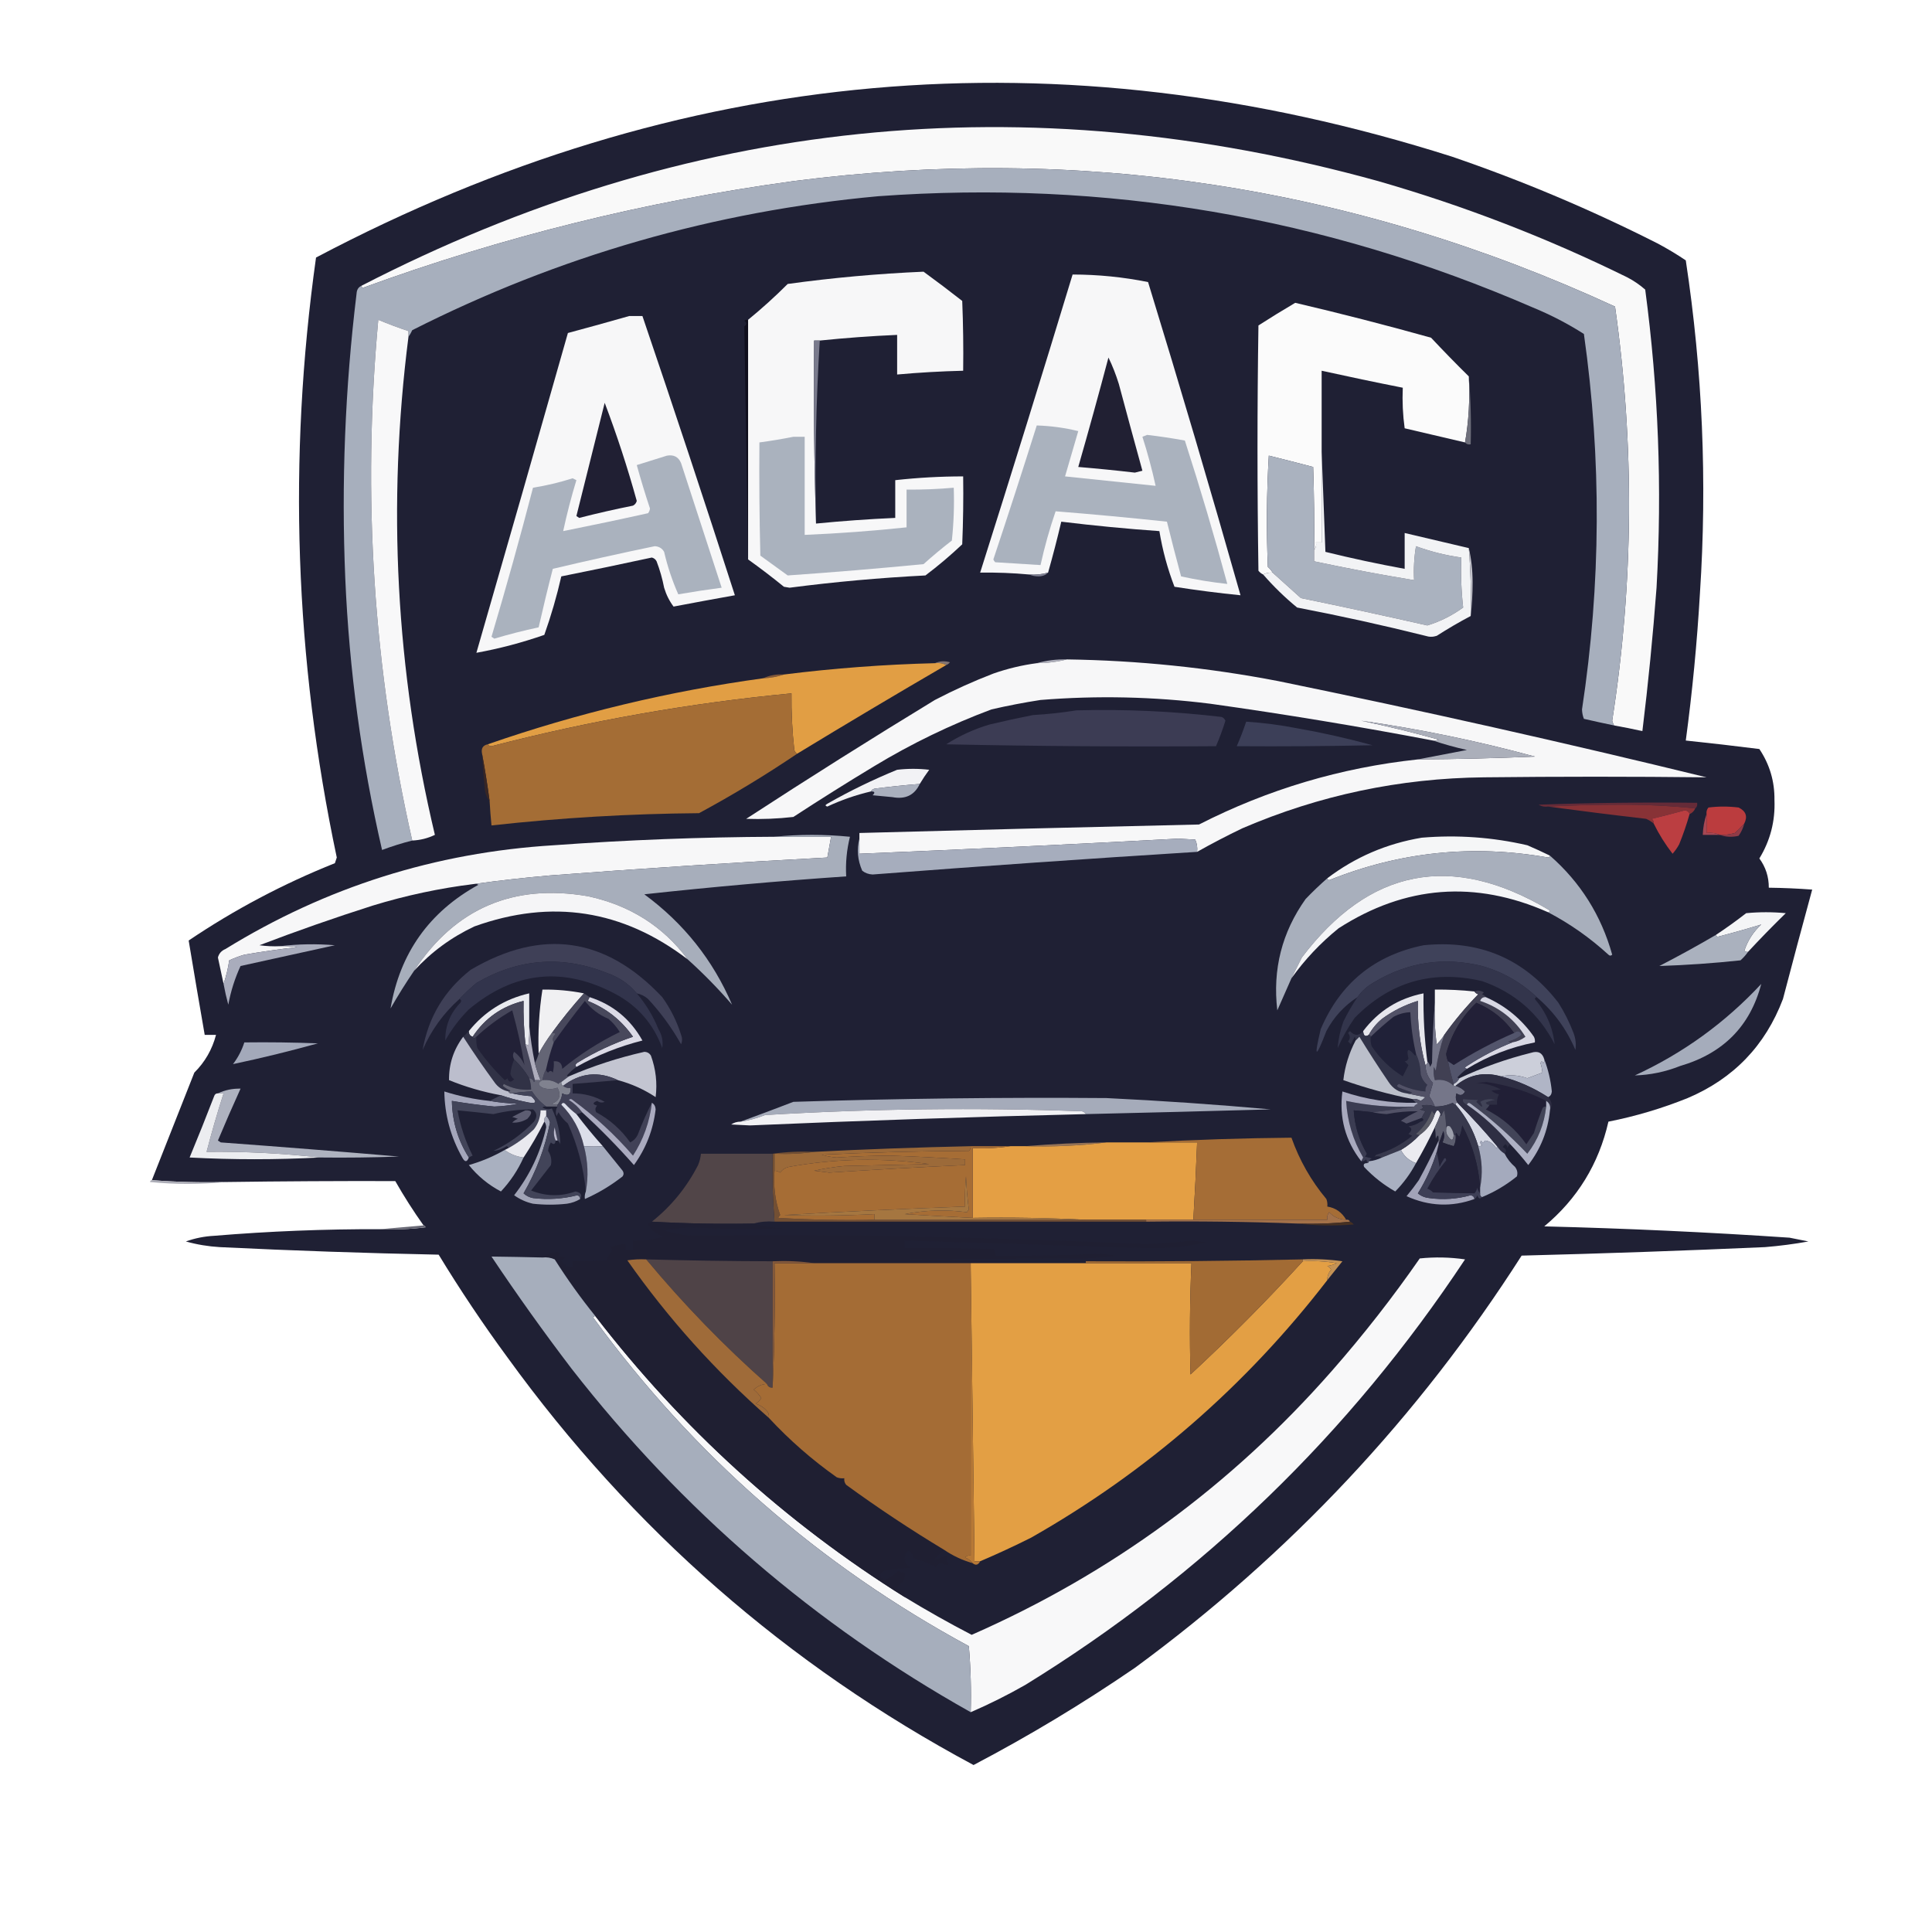 <svg width="1024" height="1024" viewBox="0 0 1024 1024" fill="none" xmlns="http://www.w3.org/2000/svg">
<path fill-rule="evenodd" clip-rule="evenodd" d="M201.5 651.5C209.528 651.831 217.528 651.498 225.5 650.5C225.376 649.893 225.043 649.56 224.5 649.5C219.15 641.985 214.15 634.152 209.5 626C179.502 625.917 149.502 626.083 119.5 626.5C106.323 626.829 93.323 626.495 80.5 625.5C87.987 606.521 95.487 587.521 103 568.5C108.628 562.917 112.461 556.25 114.5 548.5C112.5 548.5 110.5 548.5 108.5 548.5C105.589 531.785 102.755 515.119 100 498.5C124.266 482.114 150.099 468.448 177.5 457.5C177.833 456.5 178.167 455.5 178.5 454.5C156.194 349.149 152.527 243.149 167.5 136.5C360.443 34.644 561.11 16.81 769.5 83C806.882 95.796 843.215 111.129 878.5 129C883.695 131.76 888.695 134.76 893.5 138C902.387 196.538 904.887 255.371 901 314.5C899.482 340.605 896.982 366.605 893.5 392.5C906.511 393.859 919.511 395.359 932.5 397C937.958 405.164 940.625 414.164 940.5 424C940.954 435.184 938.288 445.517 932.5 455C935.869 459.607 937.536 464.774 937.5 470.5C945.179 470.596 952.846 470.93 960.5 471.5C955.234 490.799 950.068 510.132 945 529.5C935.65 554.183 918.817 571.683 894.5 582C880.886 587.483 866.886 591.649 852.5 594.5C847.399 616.879 836.065 635.379 818.5 650C861.878 651.082 905.212 653.082 948.5 656C951.833 656.667 955.167 657.333 958.5 658C950.882 659.374 943.215 660.374 935.5 661C892.514 662.909 849.514 664.409 806.5 665.5C751.858 750.981 683.525 823.815 601.5 884C574.063 902.808 545.563 919.974 516 935.5C417.276 882.577 334.942 810.577 269 719.5C256.049 701.878 243.883 683.712 232.5 665C193.808 664.214 155.141 662.881 116.5 661C110.384 660.647 104.384 659.647 98.5 658C103.334 656.269 108.334 655.269 113.5 655C142.782 652.569 172.115 651.403 201.5 651.5Z" fill="#1F2034"/>
<path fill-rule="evenodd" clip-rule="evenodd" d="M855.5 384.5C855.077 383.735 854.743 382.902 854.5 382C865.874 308.904 866.374 235.737 856 162.5C717.396 98.602 572.229 76.436 420.5 96C342.452 106.642 266.452 125.476 192.5 152.5C191.893 152.376 191.56 152.043 191.5 151.5C363.724 62.684 543.391 44.184 730.5 96C776.005 109.085 820.005 126.085 862.5 147C865.964 148.809 869.131 150.976 872 153.5C878.993 205.97 880.993 258.637 878 311.5C876.093 336.906 873.593 362.24 870.5 387.5C865.523 386.393 860.523 385.393 855.5 384.5Z" fill="#F9F9F9"/>
<path fill-rule="evenodd" clip-rule="evenodd" d="M855.5 384.5C850.171 383.401 844.838 382.234 839.5 381C838.878 379.431 838.544 377.764 838.5 376C848.574 309.705 848.908 243.371 839.5 177C830.968 171.566 821.968 166.9 812.5 163C701.689 114.92 586.022 95.254 465.5 104C378.603 111.972 296.27 135.639 218.5 175C217.915 176.302 217.249 177.469 216.5 178.5C216.5 177.5 216.5 176.5 216.5 175.5C211.056 173.687 205.722 171.687 200.5 169.5C191.875 262.584 197.875 354.584 218.5 445.5C213.18 446.837 207.846 448.503 202.5 450.5C191.583 403.167 185.083 355.167 183 306.5C180.881 255.989 182.881 205.656 189 155.5C189.122 153.563 189.955 152.23 191.5 151.5C191.56 152.043 191.893 152.376 192.5 152.5C266.452 125.476 342.452 106.642 420.5 96C572.229 76.436 717.396 98.603 856 162.5C866.374 235.737 865.874 308.904 854.5 382C854.743 382.902 855.077 383.735 855.5 384.5Z" fill="#A7AFBD"/>
<path fill-rule="evenodd" clip-rule="evenodd" d="M434.5 180.5C433.5 180.5 432.5 180.5 431.5 180.5C431.168 213.004 431.502 245.338 432.5 277.5C446.47 276.121 460.47 275.121 474.5 274.5C474.5 267.833 474.5 261.167 474.5 254.5C486.457 253.17 498.457 252.503 510.5 252.5C510.667 264.505 510.5 276.505 510 288.5C503.793 294.375 497.293 299.875 490.5 305C466.414 306.235 442.414 308.402 418.5 311.5C417.5 311.333 416.5 311.167 415.5 311C409.29 305.951 402.957 301.117 396.5 296.5C396.5 254.167 396.5 211.833 396.5 169.5C403.785 163.552 410.785 157.219 417.5 150.5C441.423 147.206 465.423 145.039 489.5 144C496.423 149.045 503.256 154.212 510 159.5C510.5 171.829 510.667 184.162 510.5 196.5C498.809 196.78 487.143 197.446 475.5 198.5C475.5 191.5 475.5 184.5 475.5 177.5C461.799 178.094 448.133 179.094 434.5 180.5Z" fill="#F7F7F8"/>
<path fill-rule="evenodd" clip-rule="evenodd" d="M555.5 303.5C552.272 304.414 548.939 304.747 545.5 304.5C536.858 303.701 528.191 303.368 519.5 303.5C536.131 250.99 552.464 198.323 568.5 145.5C581.991 145.516 595.324 146.849 608.5 149.5C625.428 204.681 641.762 260.015 657.5 315.5C645.799 314.329 634.132 312.829 622.5 311C618.82 301.449 616.154 291.616 614.5 281.5C597.122 280.273 579.788 278.606 562.5 276.5C560.379 285.535 558.045 294.535 555.5 303.5Z" fill="#F7F7F8"/>
<path fill-rule="evenodd" clip-rule="evenodd" d="M778.5 199.5C779.145 211.548 778.478 223.215 776.5 234.5C765.851 232.005 755.185 229.505 744.5 227C743.52 219.921 743.187 212.755 743.5 205.5C729.151 202.663 714.817 199.663 700.5 196.5C700.5 210.833 700.5 225.167 700.5 239.5C700.5 255.5 700.5 271.5 700.5 287.5C699.5 287.5 698.5 287.5 697.5 287.5C697.768 289.099 697.434 290.432 696.5 291.5C696.667 276.83 696.5 262.163 696 247.5C688.206 245.449 680.372 243.449 672.5 241.5C671.334 261.158 671.167 280.825 672 300.5C673.045 301.373 673.878 302.373 674.5 303.5C672.708 303.366 671.042 303.699 669.5 304.5C668.542 304.047 667.708 303.381 667 302.5C666.333 259.167 666.333 215.833 667 172.5C673.416 168.375 679.916 164.375 686.5 160.5C710.638 166.158 734.638 172.324 758.5 179C765.068 186.005 771.734 192.838 778.5 199.5Z" fill="#FBFBFB"/>
<path fill-rule="evenodd" clip-rule="evenodd" d="M216.5 178.5C205.137 267.356 209.804 355.356 230.5 442.5C226.698 444.323 222.698 445.323 218.5 445.5C197.875 354.584 191.875 262.584 200.5 169.5C205.722 171.687 211.056 173.687 216.5 175.5C216.5 176.5 216.5 177.5 216.5 178.5Z" fill="#F8F8F9"/>
<path fill-rule="evenodd" clip-rule="evenodd" d="M333.5 167.5C335.833 167.5 338.167 167.5 340.5 167.5C357.245 216.736 373.579 266.069 389.5 315.5C378.677 317.431 367.843 319.431 357 321.5C354.777 318.532 353.11 315.198 352 311.5C351.074 306.721 349.741 302.054 348 297.5C347.481 296.484 346.647 295.818 345.5 295.5C329.512 298.964 313.512 302.297 297.5 305.5C295.103 316.022 292.103 326.355 288.5 336.5C276.686 340.619 264.686 343.786 252.5 346C268.788 289.58 284.954 233.08 301 176.5C311.944 173.558 322.778 170.558 333.5 167.5Z" fill="#F7F7F8"/>
<path fill-rule="evenodd" clip-rule="evenodd" d="M587.5 189.5C589.61 193.823 591.443 198.49 593 203.5C597.102 218.838 601.269 234.172 605.5 249.5C604.167 249.833 602.833 250.167 601.5 250.5C591.509 249.334 581.509 248.334 571.5 247.5C577.031 228.238 582.364 208.905 587.5 189.5Z" fill="#212033"/>
<path fill-rule="evenodd" clip-rule="evenodd" d="M434.5 180.5C432.519 212.61 431.852 244.944 432.5 277.5C431.502 245.338 431.168 213.004 431.5 180.5C432.5 180.5 433.5 180.5 434.5 180.5Z" fill="#797A8C"/>
<path fill-rule="evenodd" clip-rule="evenodd" d="M778.5 199.5C779.495 211.322 779.828 223.322 779.5 235.5C778.209 235.737 777.209 235.404 776.5 234.5C778.478 223.215 779.145 211.548 778.5 199.5Z" fill="#6E6F7B"/>
<path fill-rule="evenodd" clip-rule="evenodd" d="M549.5 225.5C556.974 225.732 564.307 226.732 571.5 228.5C569.158 236.524 566.824 244.524 564.5 252.5C580.513 254.168 596.513 255.834 612.5 257.5C610.571 248.716 608.238 240.049 605.5 231.5C606.333 231.167 607.167 230.833 608 230.5C614.744 231.285 621.411 232.285 628 233.5C636.126 258.675 643.626 284.009 650.5 309.5C642.228 308.613 634.062 307.28 626 305.5C623.391 295.843 620.891 286.176 618.5 276.5C598.827 274.399 579.16 272.566 559.5 271C556.278 280.392 553.612 289.892 551.5 299.5C543.505 299 535.505 298.5 527.5 298C527.043 297.586 526.709 297.086 526.5 296.5C534.374 272.878 542.041 249.211 549.5 225.5Z" fill="#AAB2BE"/>
<path fill-rule="evenodd" clip-rule="evenodd" d="M396.5 169.5C396.5 211.833 396.5 254.167 396.5 296.5C395.831 255.431 395.164 214.264 394.5 173C395.833 172 395.833 171 394.5 170C395.094 169.536 395.761 169.369 396.5 169.5Z" fill="#0F0E1C"/>
<path fill-rule="evenodd" clip-rule="evenodd" d="M420.5 231.5C422.5 231.5 424.5 231.5 426.5 231.5C426.5 248.833 426.5 266.167 426.5 283.5C444.547 282.741 462.547 281.408 480.5 279.5C480.5 272.833 480.5 266.167 480.5 259.5C488.854 259.573 497.188 259.24 505.5 258.5C505.832 267.857 505.498 277.19 504.5 286.5C499.354 290.478 494.354 294.645 489.5 299C465.498 301.335 441.498 303.335 417.5 305C412.667 301.5 407.833 298 403 294.5C402.5 274.503 402.333 254.503 402.5 234.5C408.658 233.671 414.658 232.671 420.5 231.5Z" fill="#AAB2BE"/>
<path fill-rule="evenodd" clip-rule="evenodd" d="M353.5 241.5C357.158 240.872 359.658 242.206 361 245.5C368.175 267.549 375.342 289.549 382.5 311.5C374.75 312.527 367.084 313.693 359.5 315C356.298 307.756 353.798 300.256 352 292.5C350.922 290.61 349.255 289.61 347 289.5C328.911 293.25 310.911 297.25 293 301.5C290.34 311.806 287.84 322.139 285.5 332.5C277.618 334.18 269.785 336.18 262 338.5C261.5 338.167 261 337.833 260.5 337.5C268.305 311.28 275.638 284.946 282.5 258.5C289.603 257.37 296.603 255.703 303.5 253.5C304.167 253.833 304.833 254.167 305.5 254.5C302.785 263.413 300.451 272.413 298.5 281.5C313.522 278.495 328.522 275.328 343.5 272C344.059 271.275 344.392 270.442 344.5 269.5C341.963 261.888 339.629 254.221 337.5 246.5C342.921 244.802 348.254 243.136 353.5 241.5Z" fill="#AAB2BE"/>
<path fill-rule="evenodd" clip-rule="evenodd" d="M320.5 213.5C326.923 230.438 332.59 247.771 337.5 265.5C337.182 266.647 336.516 267.481 335.5 268C325.935 269.913 316.435 272.08 307 274.5C306.5 274.167 306 273.833 305.5 273.5C310.513 253.484 315.513 233.484 320.5 213.5Z" fill="#201F33"/>
<path fill-rule="evenodd" clip-rule="evenodd" d="M696.5 291.5C696.5 293.5 696.5 295.5 696.5 297.5C714.085 301.25 731.752 304.584 749.5 307.5C749.171 301.463 749.504 295.463 750.5 289.5C758.281 292.353 766.281 294.353 774.5 295.5C774.183 304.418 774.516 313.251 775.5 322C769.672 326.247 763.339 329.414 756.5 331.5C734.244 326.438 711.91 321.604 689.5 317C684.427 312.483 679.427 307.983 674.5 303.5C673.878 302.373 673.045 301.373 672 300.5C671.167 280.825 671.334 261.158 672.5 241.5C680.372 243.449 688.206 245.449 696 247.5C696.5 262.163 696.667 276.83 696.5 291.5Z" fill="#AAB2BF"/>
<path fill-rule="evenodd" clip-rule="evenodd" d="M700.5 239.5C701.167 257.005 701.833 274.671 702.5 292.5C716.398 295.928 730.398 298.928 744.5 301.5C744.5 295.167 744.5 288.833 744.5 282.5C755.828 285.165 767.162 287.832 778.5 290.5C779.479 302.42 779.812 314.42 779.5 326.5C773.363 329.736 767.363 333.236 761.5 337C759.5 337.667 757.5 337.667 755.5 337C732.973 331.38 710.307 326.38 687.5 322C680.996 316.663 674.996 310.829 669.5 304.5C671.042 303.699 672.708 303.366 674.5 303.5C679.427 307.983 684.427 312.483 689.5 317C711.91 321.604 734.244 326.438 756.5 331.5C763.339 329.414 769.672 326.247 775.5 322C774.516 313.251 774.183 304.418 774.5 295.5C766.281 294.353 758.281 292.353 750.5 289.5C749.504 295.463 749.171 301.463 749.5 307.5C731.752 304.584 714.085 301.25 696.5 297.5C696.5 295.5 696.5 293.5 696.5 291.5C697.434 290.432 697.768 289.099 697.5 287.5C698.5 287.5 699.5 287.5 700.5 287.5C700.5 271.5 700.5 255.5 700.5 239.5Z" fill="#F2F3F5"/>
<path fill-rule="evenodd" clip-rule="evenodd" d="M778.5 290.5C779.829 296.128 780.496 302.128 780.5 308.5C780.5 314.676 780.166 320.676 779.5 326.5C779.812 314.42 779.479 302.42 778.5 290.5Z" fill="#C4C4CC"/>
<path fill-rule="evenodd" clip-rule="evenodd" d="M555.5 303.5C554.306 304.777 552.64 305.444 550.5 305.5C548.631 305.493 546.964 305.16 545.5 304.5C548.939 304.747 552.272 304.414 555.5 303.5Z" fill="#7F8092"/>
<path fill-rule="evenodd" clip-rule="evenodd" d="M495.5 351.5C497.966 350.366 500.633 350.199 503.5 351C502.956 351.717 502.289 352.217 501.5 352.5C499.735 351.539 497.735 351.205 495.5 351.5Z" fill="#817371"/>
<path fill-rule="evenodd" clip-rule="evenodd" d="M565.5 349.5C560.384 350.806 555.051 351.473 549.5 351.5C554.598 350.043 559.931 349.376 565.5 349.5Z" fill="#ADAEBA"/>
<path fill-rule="evenodd" clip-rule="evenodd" d="M565.5 349.5C603.159 350.04 640.493 353.874 677.5 361C753.502 376.584 829.169 393.584 904.5 412C865.172 411.561 825.838 411.561 786.5 412C741.932 412.479 699.265 421.479 658.5 439C650.289 442.937 642.289 447.104 634.5 451.5C634.756 449.208 634.423 447.041 633.5 445C630.5 444.833 627.5 444.667 624.5 444.5C568.176 447.517 511.842 450.184 455.5 452.5C455.5 449.833 455.5 447.167 455.5 444.5C455.5 443.5 455.5 442.5 455.5 441.5C515.493 439.867 575.493 438.367 635.5 437C672.021 418.369 710.688 406.869 751.5 402.5C772.174 402.375 792.841 401.875 813.5 401C783.166 392.734 752.499 386.4 721.5 382C735.298 384.866 748.965 388.2 762.5 392C761.552 392.483 760.552 392.649 759.5 392.5C720.348 385.037 681.015 378.537 641.5 373C611.574 369.233 581.574 368.567 551.5 371C542.776 372.347 534.11 374.014 525.5 376C503.864 384.095 483.198 394.095 463.5 406C448.998 414.75 434.665 423.75 420.5 433C412.177 433.948 403.844 434.282 395.5 434C428.496 412.5 461.829 391.5 495.5 371C505.547 365.759 515.88 361.093 526.5 357C533.99 354.377 541.656 352.544 549.5 351.5C555.051 351.473 560.384 350.806 565.5 349.5Z" fill="#F7F7F8"/>
<path fill-rule="evenodd" clip-rule="evenodd" d="M415.5 357.5C412.054 358.687 408.387 359.354 404.5 359.5C407.876 357.918 411.542 357.251 415.5 357.5Z" fill="#835839"/>
<path fill-rule="evenodd" clip-rule="evenodd" d="M495.5 351.5C497.735 351.205 499.735 351.539 501.5 352.5C474.992 367.919 448.659 383.585 422.5 399.5C421.778 399.082 421.278 398.416 421 397.5C419.888 387.53 419.388 377.53 419.5 367.5C365.736 372.627 312.736 381.96 260.5 395.5C259.584 395.457 258.917 395.124 258.5 394.5C305.986 378.002 354.653 366.335 404.5 359.5C408.387 359.354 412.054 358.687 415.5 357.5C442.031 354.175 468.698 352.175 495.5 351.5Z" fill="#E19E44"/>
<path fill-rule="evenodd" clip-rule="evenodd" d="M422.5 399.5C405.749 410.823 388.416 421.323 370.5 431C333.708 431.289 297.042 433.455 260.5 437.5C260.073 433.176 259.739 428.842 259.5 424.5C258.358 416.005 257.025 407.671 255.5 399.5C254.916 396.715 255.916 395.048 258.5 394.5C258.917 395.124 259.584 395.457 260.5 395.5C312.736 381.96 365.736 372.627 419.5 367.5C419.388 377.53 419.888 387.53 421 397.5C421.278 398.416 421.778 399.082 422.5 399.5Z" fill="#A46D35"/>
<path fill-rule="evenodd" clip-rule="evenodd" d="M570.5 376.5C596.26 375.809 621.927 376.976 647.5 380C648.428 380.388 649.095 381.055 649.5 382C648.053 386.654 646.386 391.154 644.5 395.5C596.829 395.833 549.162 395.5 501.5 394.5C508.669 389.915 516.336 386.415 524.5 384C532.127 382.177 539.794 380.51 547.5 379C555.357 378.543 563.023 377.71 570.5 376.5Z" fill="#3C3C54"/>
<path fill-rule="evenodd" clip-rule="evenodd" d="M660.5 382.5C669.574 383.093 678.574 384.259 687.5 386C700.992 388.373 714.325 391.373 727.5 395C703.502 395.5 679.502 395.667 655.5 395.5C657.35 391.29 659.017 386.957 660.5 382.5Z" fill="#3C3F58"/>
<path fill-rule="evenodd" clip-rule="evenodd" d="M751.5 402.5C760.035 400.846 768.702 399.179 777.5 397.5C771.3 396.12 765.3 394.453 759.5 392.5C760.552 392.649 761.552 392.483 762.5 392C748.965 388.2 735.298 384.866 721.5 382C752.499 386.4 783.166 392.734 813.5 401C792.841 401.875 772.174 402.375 751.5 402.5Z" fill="#ABAFBA"/>
<path fill-rule="evenodd" clip-rule="evenodd" d="M487.5 415.5C479.486 416.135 471.486 416.968 463.5 418C462.584 418.278 461.918 418.778 461.5 419.5C453.568 421.366 445.901 424.033 438.5 427.5C437.304 427.154 437.304 426.654 438.5 426C450.445 419.194 462.779 413.194 475.5 408C481.167 407.333 486.833 407.333 492.5 408C490.699 410.443 489.032 412.943 487.5 415.5Z" fill="#F2F2F5"/>
<path fill-rule="evenodd" clip-rule="evenodd" d="M255.5 399.5C257.025 407.671 258.358 416.005 259.5 424.5C258.073 422.852 257.24 420.852 257 418.5C256.349 412.173 255.849 405.84 255.5 399.5Z" fill="#382624"/>
<path fill-rule="evenodd" clip-rule="evenodd" d="M487.5 415.5C484.717 421.458 479.884 423.792 473 422.5C469.5 422.167 466 421.833 462.5 421.5C463.981 420.056 463.648 419.389 461.5 419.5C461.918 418.778 462.584 418.278 463.5 418C471.486 416.968 479.486 416.135 487.5 415.5Z" fill="#AAB0BE"/>
<path fill-rule="evenodd" clip-rule="evenodd" d="M898.5 428.5C885.851 427.167 872.851 426.501 859.5 426.5C846.329 426.5 833.329 426.833 820.5 427.5C818.712 427.785 817.045 427.452 815.5 426.5C843.492 425.5 871.492 425.167 899.5 425.5C899.737 426.791 899.404 427.791 898.5 428.5Z" fill="#652B38"/>
<path fill-rule="evenodd" clip-rule="evenodd" d="M820.5 427.5C833.329 426.833 846.329 426.5 859.5 426.5C872.851 426.501 885.851 427.167 898.5 428.5C897.9 429.9 896.9 430.9 895.5 431.5C895.209 430.351 894.376 429.684 893 429.5C887.167 431.083 881.334 432.583 875.5 434C876.252 434.671 876.586 435.504 876.5 436.5C875.317 435.496 873.984 434.662 872.5 434C855.134 431.996 837.801 429.829 820.5 427.5Z" fill="#883236"/>
<path fill-rule="evenodd" clip-rule="evenodd" d="M895.5 431.5C893.977 436.892 892.144 442.226 890 447.5C889.028 449.305 887.861 450.972 886.5 452.5C882.614 447.507 879.281 442.174 876.5 436.5C876.586 435.504 876.252 434.671 875.5 434C881.334 432.583 887.167 431.083 893 429.5C894.376 429.684 895.209 430.351 895.5 431.5Z" fill="#BB3E41"/>
<path fill-rule="evenodd" clip-rule="evenodd" d="M924.5 436.5C923 438.232 921.333 439.899 919.5 441.5C916.885 442.269 914.219 442.603 911.5 442.5C909.393 441.532 907.059 441.198 904.5 441.5C904.5 438.167 904.5 434.833 904.5 431.5C904.33 430.178 904.663 429.011 905.5 428C910.833 427.333 916.167 427.333 921.5 428C925.391 429.908 926.391 432.741 924.5 436.5Z" fill="#BB3C3E"/>
<path fill-rule="evenodd" clip-rule="evenodd" d="M904.5 431.5C904.5 434.833 904.5 438.167 904.5 441.5C907.059 441.198 909.393 441.532 911.5 442.5C908.5 442.5 905.5 442.5 902.5 442.5C902.646 438.613 903.313 434.946 904.5 431.5Z" fill="#A54753"/>
<path fill-rule="evenodd" clip-rule="evenodd" d="M924.5 436.5C923.914 438.84 922.914 441.007 921.5 443C917.973 443.808 914.64 443.641 911.5 442.5C914.219 442.603 916.885 442.269 919.5 441.5C921.333 439.899 923 438.232 924.5 436.5Z" fill="#903B47"/>
<path fill-rule="evenodd" clip-rule="evenodd" d="M410.5 443.5C420.5 443.5 430.5 443.5 440.5 443.5C439.833 447.167 439.167 450.833 438.5 454.5C389.474 457.113 340.474 460.28 291.5 464C277.981 465.178 264.648 466.678 251.5 468.5C233.154 470.754 215.154 474.587 197.5 480C177.297 486.436 157.297 493.436 137.5 501C141.152 501.499 144.818 501.665 148.5 501.5C151.518 501.335 154.518 501.502 157.5 502C148.129 503.07 138.796 504.404 129.5 506C126.756 506.803 124.089 507.803 121.5 509C120.863 513.341 119.863 517.508 118.5 521.5C117.503 516.852 116.503 512.185 115.5 507.5C116.054 505.372 117.387 503.872 119.5 503C172.777 470.172 230.777 451.839 293.5 448C332.447 445.178 371.447 443.678 410.5 443.5Z" fill="#F7F7F8"/>
<path fill-rule="evenodd" clip-rule="evenodd" d="M821.5 453.5C821.44 454.043 821.107 454.376 820.5 454.5C780.634 447.449 741.967 451.449 704.5 466.5C703.893 466.376 703.56 466.043 703.5 465.5C718.27 454.291 734.936 447.124 753.5 444C772.395 442.406 791.062 443.739 809.5 448C813.572 449.743 817.572 451.576 821.5 453.5Z" fill="#F5F6F7"/>
<path fill-rule="evenodd" clip-rule="evenodd" d="M455.5 444.5C455.5 447.167 455.5 449.833 455.5 452.5C511.842 450.184 568.176 447.517 624.5 444.5C627.5 444.667 630.5 444.833 633.5 445C634.423 447.041 634.756 449.208 634.5 451.5C577.143 455.085 519.809 459.085 462.5 463.5C460.359 463.387 458.525 462.72 457 461.5C454.531 455.849 454.031 450.182 455.5 444.5Z" fill="#A6ADBD"/>
<path fill-rule="evenodd" clip-rule="evenodd" d="M821.5 453.5C837.669 467.655 848.669 485.155 854.5 506C853.833 506.667 853.167 506.667 852.5 506C842.761 497.081 832.094 489.581 820.5 483.5C821.738 483.19 821.738 482.69 820.5 482C769.26 451.763 725.76 460.263 690 507.5C688.14 511.22 686.307 514.886 684.5 518.5C682.012 524.145 679.512 529.812 677 535.5C674.44 513.819 679.44 494.152 692 476.5C695.702 472.63 699.536 468.963 703.5 465.5C703.56 466.043 703.893 466.376 704.5 466.5C741.967 451.449 780.634 447.449 820.5 454.5C821.107 454.376 821.44 454.043 821.5 453.5Z" fill="#A8AFBC"/>
<path fill-rule="evenodd" clip-rule="evenodd" d="M820.5 483.5C781.895 466.426 744.895 469.259 709.5 492C699.892 499.771 691.559 508.604 684.5 518.5C686.307 514.886 688.14 511.22 690 507.5C725.76 460.263 769.26 451.763 820.5 482C821.738 482.69 821.738 483.19 820.5 483.5Z" fill="#F4F5F7"/>
<path fill-rule="evenodd" clip-rule="evenodd" d="M410.5 443.5C423.673 442.175 437.006 442.175 450.5 443.5C448.774 450.376 448.108 457.376 448.5 464.5C412.772 466.95 377.105 470.116 341.5 474C362.406 489.37 377.906 508.87 388 532.5C380.634 523.968 372.801 515.968 364.5 508.5C351.477 490.935 333.81 479.768 311.5 475C272.029 468.248 241.362 481.415 219.5 514.5C215.094 520.97 210.927 527.637 207 534.5C211.969 505.196 227.469 483.363 253.5 469C252.906 468.536 252.239 468.369 251.5 468.5C264.648 466.678 277.981 465.178 291.5 464C340.474 460.28 389.474 457.113 438.5 454.5C439.167 450.833 439.833 447.167 440.5 443.5C430.5 443.5 420.5 443.5 410.5 443.5Z" fill="#A7AEBB"/>
<path fill-rule="evenodd" clip-rule="evenodd" d="M364.5 508.5C330.06 482.181 292.393 476.347 251.5 491C239.27 496.734 228.603 504.567 219.5 514.5C241.362 481.415 272.029 468.248 311.5 475C333.81 479.768 351.477 490.935 364.5 508.5Z" fill="#F5F5F7"/>
<path fill-rule="evenodd" clip-rule="evenodd" d="M926.5 504.5C925.761 504.631 925.094 504.464 924.5 504C926.286 498.548 929.286 493.882 933.5 490C925.986 492.299 918.319 494.465 910.5 496.5C909.893 496.376 909.56 496.043 909.5 495.5C914.955 491.885 920.288 488.052 925.5 484C932.5 483.333 939.5 483.333 946.5 484C939.631 490.702 932.964 497.535 926.5 504.5Z" fill="#F4F5F6"/>
<path fill-rule="evenodd" clip-rule="evenodd" d="M926.5 504.5C925.375 506.129 924.041 507.629 922.5 509C908.178 510.532 893.845 511.532 879.5 512C889.688 506.742 899.688 501.242 909.5 495.5C909.56 496.043 909.893 496.376 910.5 496.5C918.319 494.465 925.986 492.299 933.5 490C929.286 493.882 926.286 498.548 924.5 504C925.094 504.464 925.761 504.631 926.5 504.5Z" fill="#AAB1BE"/>
<path fill-rule="evenodd" clip-rule="evenodd" d="M337.5 526.5C333.531 521.724 328.531 518.224 322.5 516C298.345 506.21 275.012 507.877 252.5 521C249.276 523.728 246.276 526.561 243.5 529.5C235.064 537.015 228.564 546.015 224 556.5C227.033 539.116 235.533 524.95 249.5 514C287.228 491.811 321.061 496.644 351 528.5C355.372 534.578 358.705 541.244 361 548.5C361.667 550.167 361.667 551.833 361 553.5C356.07 544.752 350.236 536.752 343.5 529.5C341.757 527.962 339.757 526.962 337.5 526.5Z" fill="#3F4057"/>
<path fill-rule="evenodd" clip-rule="evenodd" d="M148.5 501.5C157.991 500.342 167.658 500.175 177.5 501C160.849 504.654 144.183 508.32 127.5 512C124.497 518.493 122.33 525.327 121 532.5C120.005 528.855 119.172 525.188 118.5 521.5C119.863 517.508 120.863 513.341 121.5 509C124.089 507.803 126.756 506.803 129.5 506C138.796 504.404 148.129 503.07 157.5 502C154.518 501.502 151.518 501.335 148.5 501.5Z" fill="#A9ACBC"/>
<path fill-rule="evenodd" clip-rule="evenodd" d="M337.5 526.5C342.327 532.14 346.16 538.473 349 545.5C350.904 548.622 351.571 551.955 351 555.5C346.396 542.899 338.229 533.399 326.5 527C298.682 512.098 272.682 514.765 248.5 535C243.565 539.932 239.399 545.432 236 551.5C235.923 543.729 238.59 537.062 244 531.5C244.692 530.563 244.525 529.897 243.5 529.5C246.276 526.561 249.276 523.728 252.5 521C275.012 507.877 298.345 506.21 322.5 516C328.531 518.224 333.531 521.724 337.5 526.5Z" fill="#32344C"/>
<path fill-rule="evenodd" clip-rule="evenodd" d="M814.5 528.5C806.194 520.67 796.528 515.17 785.5 512C765.256 507.07 746.256 509.904 728.5 520.5C724.813 522.527 721.813 525.194 719.5 528.5C712.449 533.052 706.949 539.052 703 546.5C697.298 561.368 696.298 561.034 700 545.5C710.36 521.143 728.527 506.31 754.5 501C784.15 497.981 807.983 508.148 826 531.5C829.194 536.554 831.861 541.888 834 547.5C835.124 550.442 835.458 553.442 835 556.5C830.343 545.497 823.51 536.164 814.5 528.5Z" fill="#3F425A"/>
<path fill-rule="evenodd" clip-rule="evenodd" d="M814.5 528.5C813.957 528.56 813.624 528.893 813.5 529.5C819.501 536.493 823.001 544.493 824 553.5C815.626 537.196 802.793 526.03 785.5 520C759.268 513.881 736.768 520.381 718 539.5C714.479 544.542 711.479 549.875 709 555.5C709.348 550.765 710.348 546.099 712 541.5C714.231 536.929 716.731 532.595 719.5 528.5C721.813 525.194 724.813 522.527 728.5 520.5C746.256 509.904 765.256 507.07 785.5 512C796.528 515.17 806.194 520.67 814.5 528.5Z" fill="#33354C"/>
<path fill-rule="evenodd" clip-rule="evenodd" d="M309.5 526.5C303.478 533.191 297.811 540.191 292.5 547.5C289.917 550.997 287.584 554.664 285.5 558.5C285.076 547.079 285.743 535.746 287.5 524.5C294.912 524.395 302.245 525.062 309.5 526.5Z" fill="#F0F0F2"/>
<path fill-rule="evenodd" clip-rule="evenodd" d="M781.5 525.5C781.918 526.222 782.584 526.722 783.5 527C776.912 533.747 770.912 540.914 765.5 548.5C764.416 550.319 763.082 551.985 761.5 553.5C760.503 546.197 760.169 538.863 760.5 531.5C760.5 529.167 760.5 526.833 760.5 524.5C767.524 524.435 774.524 524.768 781.5 525.5Z" fill="#F5F5F6"/>
<path fill-rule="evenodd" clip-rule="evenodd" d="M787.5 528.5C786.005 528.415 785.005 529.081 784.5 530.5C794.791 533.974 802.791 540.308 808.5 549.5C806.423 551.082 804.09 552.082 801.5 552.5C800.761 552.631 800.094 552.464 799.5 552C802.112 551.361 804.446 550.194 806.5 548.5C805.675 546.3 804.342 545.966 802.5 547.5C797.422 540.28 790.756 534.947 782.5 531.5C774.659 539.009 769.326 548.009 766.5 558.5C766.623 559.925 766.957 561.258 767.5 562.5C768.299 566.56 769.299 570.56 770.5 574.5C770.5 574.833 770.5 575.167 770.5 575.5C767.766 572.857 764.433 571.857 760.5 572.5C759.833 570.181 759.666 567.847 760 565.5C760.333 566.167 760.667 566.833 761 567.5C761.913 561.013 763.413 554.68 765.5 548.5C770.912 540.914 776.912 533.747 783.5 527C782.584 526.722 781.918 526.222 781.5 525.5C783.034 524.797 784.701 524.964 786.5 526C786.167 526.333 785.833 526.667 785.5 527C786.416 527.278 787.082 527.778 787.5 528.5Z" fill="#414053"/>
<path fill-rule="evenodd" clip-rule="evenodd" d="M756.5 562.5C756.672 563.492 756.338 564.158 755.5 564.5C752.528 553.388 751.195 542.055 751.5 530.5C744.673 532.58 738.34 535.747 732.5 540C729.577 542.416 727.243 545.25 725.5 548.5C723.668 549.718 722.668 549.051 722.5 546.5C730.614 535.775 741.281 529.108 754.5 526.5C754.312 538.555 754.979 550.555 756.5 562.5Z" fill="#E6E6EC"/>
<path fill-rule="evenodd" clip-rule="evenodd" d="M280.5 543.5C280.665 547.182 280.499 550.848 280 554.5C279.617 553.944 279.117 553.611 278.5 553.5C277.687 545.862 277.354 538.196 277.5 530.5C266.004 533.336 257.004 539.669 250.5 549.5C249.094 549.027 248.427 548.027 248.5 546.5C256.869 536.127 267.535 529.46 280.5 526.5C280.5 532.167 280.5 537.833 280.5 543.5Z" fill="#E9EAEF"/>
<path fill-rule="evenodd" clip-rule="evenodd" d="M289.5 566.5C290.521 561.751 291.854 557.084 293.5 552.5C298.736 545.056 304.236 537.723 310 530.5C313.28 534.735 317.447 537.902 322.5 540C324.874 542.039 326.874 544.372 328.5 547C317.55 552.285 307.383 558.785 298 566.5C297.888 563.553 296.388 562.22 293.5 562.5C293.662 564.527 293.495 566.527 293 568.5C292.259 567.359 291.425 567.359 290.5 568.5C289.702 568.043 289.369 567.376 289.5 566.5Z" fill="#22213A"/>
<path fill-rule="evenodd" clip-rule="evenodd" d="M272.5 561.5C271.534 563.792 270.867 566.292 270.5 569C270.755 570.326 271.422 571.326 272.5 572C270.77 573.852 269.604 573.686 269 571.5C268.586 571.957 268.086 572.291 267.5 572.5C262.134 567.3 257.301 561.633 253 555.5C252.505 553.527 252.338 551.527 252.5 549.5C258.252 544.086 264.586 539.419 271.5 535.5C274.16 545.134 276.327 554.8 278 564.5C276.78 561.624 274.947 559.291 272.5 557.5C271.708 558.7 271.708 560.033 272.5 561.5Z" fill="#222137"/>
<path fill-rule="evenodd" clip-rule="evenodd" d="M750.5 558.5C750.565 558.938 750.399 559.272 750 559.5C746.413 555.16 745.247 555.66 746.5 561C746.108 562.011 745.441 562.511 744.5 562.5C745.167 563.167 745.833 563.833 746.5 564.5C745.498 566.51 744.498 568.51 743.5 570.5C736.883 566.384 731.383 561.05 727 554.5C726.506 552.866 726.34 551.199 726.5 549.5C730.332 545.836 734.332 542.336 738.5 539C741.312 537.451 744.312 536.618 747.5 536.5C747.849 543.961 748.849 551.294 750.5 558.5Z" fill="#202138"/>
<path fill-rule="evenodd" clip-rule="evenodd" d="M802.5 547.5C791.349 552.333 780.682 557.999 770.5 564.5C769.482 563.807 768.482 563.141 767.5 562.5C766.957 561.258 766.623 559.925 766.5 558.5C769.326 548.009 774.659 539.009 782.5 531.5C790.756 534.947 797.422 540.28 802.5 547.5Z" fill="#222037"/>
<path fill-rule="evenodd" clip-rule="evenodd" d="M787.5 528.5C797.972 533.142 806.472 540.142 813 549.5C813.483 550.448 813.649 551.448 813.5 552.5C800.697 554.992 788.697 559.659 777.5 566.5C776.262 566.19 776.262 565.69 777.5 565C785.163 560.004 793.163 555.837 801.5 552.5C804.09 552.082 806.423 551.082 808.5 549.5C802.791 540.308 794.791 533.974 784.5 530.5C785.005 529.081 786.005 528.415 787.5 528.5Z" fill="#D8D8E4"/>
<path fill-rule="evenodd" clip-rule="evenodd" d="M312.5 528.5C324.795 532.453 334.128 540.119 340.5 551.5C328.181 554.605 316.515 559.271 305.5 565.5C304.668 564.671 305.001 563.838 306.5 563C315.629 557.436 325.296 552.936 335.5 549.5C329.427 540.789 321.427 534.456 311.5 530.5C311.863 529.817 312.196 529.15 312.5 528.5Z" fill="#DBDAE6"/>
<path fill-rule="evenodd" clip-rule="evenodd" d="M129.5 552.5C142.504 552.333 155.504 552.5 168.5 553C153.535 557.158 138.535 560.825 123.5 564C126.163 560.507 128.163 556.673 129.5 552.5Z" fill="#A3A9BA"/>
<path fill-rule="evenodd" clip-rule="evenodd" d="M278.5 553.5C280.294 559.802 281.96 566.136 283.5 572.5C283.565 572.938 283.399 573.272 283 573.5C282.583 572.244 281.75 571.577 280.5 571.5C278.314 567.802 275.647 564.468 272.5 561.5C271.708 560.033 271.708 558.7 272.5 557.5C274.947 559.291 276.78 561.624 278 564.5C276.327 554.8 274.16 545.134 271.5 535.5C264.586 539.419 258.252 544.086 252.5 549.5C251.604 550.506 250.938 550.506 250.5 549.5C257.004 539.669 266.004 533.336 277.5 530.5C277.354 538.196 277.687 545.862 278.5 553.5Z" fill="#46465A"/>
<path fill-rule="evenodd" clip-rule="evenodd" d="M933.5 521.5C927.671 543.834 913.337 558.334 890.5 565C882.747 568.084 874.747 569.75 866.5 570C892.05 558.23 914.383 542.063 933.5 521.5Z" fill="#A5ACBB"/>
<path fill-rule="evenodd" clip-rule="evenodd" d="M722.5 546.5C722.668 549.051 723.668 549.718 725.5 548.5C726.167 548.5 726.5 548.833 726.5 549.5C726.34 551.199 726.506 552.866 727 554.5C731.383 561.05 736.883 566.384 743.5 570.5C744.498 568.51 745.498 566.51 746.5 564.5C745.833 563.833 745.167 563.167 744.5 562.5C745.441 562.511 746.108 562.011 746.5 561C745.247 555.66 746.413 555.16 750 559.5C750.399 559.272 750.565 558.938 750.5 558.5C752.059 561.868 752.892 565.535 753 569.5C753.622 571.731 754.789 573.565 756.5 575C755.663 576.011 755.33 577.178 755.5 578.5C750.584 578.05 745.918 576.717 741.5 574.5C740.167 575.167 740.167 575.833 741.5 576.5C743.795 577.432 746.129 578.265 748.5 579C747.552 579.483 746.552 579.649 745.5 579.5C741.464 578.98 738.297 576.98 736 573.5C730.636 565.635 725.47 557.635 720.5 549.5C719.818 550.243 719.151 550.909 718.5 551.5C718.631 550.761 718.464 550.094 718 549.5C717.333 550.833 716.667 552.167 716 553.5C715.5 553 715 552.5 714.5 552C715.747 550.542 715.747 549.042 714.5 547.5C714.833 547.167 715.167 546.833 715.5 546.5C717.912 549.116 720.245 549.116 722.5 546.5Z" fill="#313348"/>
<path fill-rule="evenodd" clip-rule="evenodd" d="M248.5 546.5C248.427 548.027 249.094 549.027 250.5 549.5C250.938 550.506 251.604 550.506 252.5 549.5C252.338 551.527 252.505 553.527 253 555.5C257.301 561.633 262.134 567.3 267.5 572.5C268.086 572.291 268.586 571.957 269 571.5C269.604 573.686 270.77 573.852 272.5 572C271.422 571.326 270.755 570.326 270.5 569C270.867 566.292 271.534 563.792 272.5 561.5C275.647 564.468 278.314 567.802 280.5 571.5C281.15 573.435 281.483 575.435 281.5 577.5C276.337 577.92 271.504 576.92 267 574.5C266.833 574.833 266.667 575.167 266.5 575.5C267.665 576.584 268.998 577.417 270.5 578C270.272 578.399 269.938 578.565 269.5 578.5C266.357 577.866 263.857 576.2 262 573.5C256.23 565.608 250.73 557.608 245.5 549.5C246.5 548.5 247.5 547.5 248.5 546.5Z" fill="#313246"/>
<path fill-rule="evenodd" clip-rule="evenodd" d="M309.5 526.5C310.5 527.167 311.5 527.833 312.5 528.5C312.196 529.15 311.863 529.817 311.5 530.5C321.427 534.456 329.427 540.789 335.5 549.5C325.296 552.936 315.629 557.436 306.5 563C305.001 563.838 304.668 564.671 305.5 565.5C303.73 566.764 302.063 568.264 300.5 570C300.728 570.399 301.062 570.565 301.5 570.5C300.167 571.5 298.833 572.5 297.5 573.5C296.883 573.611 296.383 573.944 296 574.5C293.435 572.821 290.602 572.154 287.5 572.5C287.875 570.302 288.542 568.302 289.5 566.5C289.369 567.376 289.702 568.043 290.5 568.5C291.425 567.359 292.259 567.359 293 568.5C293.495 566.527 293.662 564.527 293.5 562.5C296.388 562.22 297.888 563.553 298 566.5C307.383 558.785 317.55 552.285 328.5 547C326.874 544.372 324.874 542.039 322.5 540C317.447 537.902 313.28 534.735 310 530.5C304.236 537.723 298.736 545.056 293.5 552.5C292.63 550.968 292.964 549.468 294.5 548C293.906 547.536 293.239 547.369 292.5 547.5C297.811 540.191 303.478 533.191 309.5 526.5Z" fill="#48485C"/>
<path fill-rule="evenodd" clip-rule="evenodd" d="M818.5 561.5C818.631 562.239 818.464 562.906 818 563.5C817.346 562.304 816.846 562.304 816.5 563.5C817.057 565.235 817.39 566.902 817.5 568.5C814.833 569.5 812.167 570.5 809.5 571.5C804.837 569.825 800.17 569.492 795.5 570.5C786.525 567.948 778.525 569.615 771.5 575.5C771.167 575.5 770.833 575.5 770.5 575.5C770.5 575.167 770.5 574.833 770.5 574.5C771.833 573.833 772.833 572.833 773.5 571.5C785.699 565.78 798.366 561.28 811.5 558C815.193 556.824 817.526 557.991 818.5 561.5Z" fill="#CCCFDA"/>
<path fill-rule="evenodd" clip-rule="evenodd" d="M327.5 572.5C317.202 567.608 307.535 568.608 298.5 575.5C297.662 575.158 297.328 574.492 297.5 573.5C298.833 572.5 300.167 571.5 301.5 570.5C314.399 564.939 327.733 560.606 341.5 557.5C343.029 557.529 344.196 558.196 345 559.5C347.61 566.692 348.443 574.025 347.5 581.5C341.316 577.408 334.65 574.408 327.5 572.5Z" fill="#C3C5D1"/>
<path fill-rule="evenodd" clip-rule="evenodd" d="M801.5 552.5C793.163 555.837 785.163 560.004 777.5 565C776.262 565.69 776.262 566.19 777.5 566.5C775.73 567.764 774.063 569.264 772.5 571C772.728 571.399 773.062 571.565 773.5 571.5C772.833 572.833 771.833 573.833 770.5 574.5C769.299 570.56 768.299 566.56 767.5 562.5C768.482 563.141 769.482 563.807 770.5 564.5C780.682 557.999 791.349 552.333 802.5 547.5C804.342 545.966 805.675 546.3 806.5 548.5C804.446 550.194 802.112 551.361 799.5 552C800.094 552.464 800.761 552.631 801.5 552.5Z" fill="#53556C"/>
<path fill-rule="evenodd" clip-rule="evenodd" d="M280.5 543.5C281.124 550.102 282.124 556.769 283.5 563.5C284.317 566.619 285.317 569.619 286.5 572.5C285.5 572.5 284.5 572.5 283.5 572.5C281.96 566.136 280.294 559.802 278.5 553.5C279.117 553.611 279.617 553.944 280 554.5C280.499 550.848 280.665 547.182 280.5 543.5Z" fill="#AEADBC"/>
<path fill-rule="evenodd" clip-rule="evenodd" d="M745.5 579.5C748.689 580.166 752.023 580.833 755.5 581.5C754.758 582.287 753.925 582.953 753 583.5C751.644 582.62 750.144 582.286 748.5 582.5C736.072 580.019 723.906 576.685 712 572.5C712.838 565.15 715.004 558.15 718.5 551.5C719.151 550.909 719.818 550.243 720.5 549.5C725.47 557.635 730.636 565.635 736 573.5C738.297 576.98 741.464 578.98 745.5 579.5Z" fill="#BBBFCA"/>
<path fill-rule="evenodd" clip-rule="evenodd" d="M245.5 549.5C250.73 557.608 256.23 565.608 262 573.5C263.857 576.2 266.357 577.866 269.5 578.5C269.842 579.338 270.508 579.672 271.5 579.5C274.747 580.252 278.081 580.752 281.5 581C285.167 584.363 284.167 585.363 278.5 584C274.053 583.127 269.72 581.96 265.5 580.5C256.04 578.776 246.874 576.11 238 572.5C237.874 564.011 240.374 556.344 245.5 549.5Z" fill="#BCBECD"/>
<path fill-rule="evenodd" clip-rule="evenodd" d="M292.5 547.5C293.239 547.369 293.906 547.536 294.5 548C292.964 549.468 292.63 550.968 293.5 552.5C291.854 557.084 290.521 561.751 289.5 566.5C288.542 568.302 287.875 570.302 287.5 572.5C284.929 573.762 284.929 575.095 287.5 576.5C290.126 577.449 292.792 577.449 295.5 576.5C297.542 580.579 296.542 583.412 292.5 585C293.448 585.483 294.448 585.649 295.5 585.5C295.5 585.833 295.5 586.167 295.5 586.5C293.5 586.5 291.5 586.5 289.5 586.5C286.564 584.392 284.064 581.726 282 578.5C278.414 578.635 274.914 578.968 271.5 579.5C270.508 579.672 269.842 579.338 269.5 578.5C269.938 578.565 270.272 578.399 270.5 578C268.998 577.417 267.665 576.584 266.5 575.5C266.667 575.167 266.833 574.833 267 574.5C271.504 576.92 276.337 577.92 281.5 577.5C281.483 575.435 281.15 573.435 280.5 571.5C281.75 571.577 282.583 572.244 283 573.5C283.399 573.272 283.565 572.938 283.5 572.5C284.5 572.5 285.5 572.5 286.5 572.5C285.317 569.619 284.317 566.619 283.5 563.5C284.309 561.972 284.976 560.306 285.5 558.5C287.584 554.664 289.917 550.997 292.5 547.5Z" fill="#646575"/>
<path fill-rule="evenodd" clip-rule="evenodd" d="M818.5 561.5C820.569 566.862 821.902 572.529 822.5 578.5C822.36 580.03 821.693 581.03 820.5 581.5C812.771 576.478 804.437 572.812 795.5 570.5C800.17 569.492 804.837 569.825 809.5 571.5C812.167 570.5 814.833 569.5 817.5 568.5C817.39 566.902 817.057 565.235 816.5 563.5C816.846 562.304 817.346 562.304 818 563.5C818.464 562.906 818.631 562.239 818.5 561.5Z" fill="#B0B5C6"/>
<path fill-rule="evenodd" clip-rule="evenodd" d="M819.5 583.5C819.5 584.5 819.5 585.5 819.5 586.5C818.624 586.369 817.957 586.702 817.5 587.5C815.847 591.779 814.347 596.112 813 600.5C811.667 602.5 810.333 604.5 809 606.5C803.334 598.494 796.167 592.328 787.5 588C788.381 587.292 789.047 586.458 789.5 585.5C790.833 585.5 792.167 585.5 793.5 585.5C793.261 583.533 793.594 581.699 794.5 580C792.956 579.71 791.623 579.044 790.5 578C792.424 577.821 794.091 577.654 795.5 577.5C791.465 575.279 787.132 574.112 782.5 574C784.333 573.833 786.167 573.667 788 573.5C799.572 575.253 810.072 578.586 819.5 583.5Z" fill="#211F36"/>
<path fill-rule="evenodd" clip-rule="evenodd" d="M287.5 572.5C290.602 572.154 293.435 572.821 296 574.5C296.383 573.944 296.883 573.611 297.5 573.5C297.328 574.492 297.662 575.158 298.5 575.5C299.568 576.434 300.901 576.768 302.5 576.5C302.65 580.161 301.15 581.161 298 579.5C297.764 581.811 296.931 583.811 295.5 585.5C294.448 585.649 293.448 585.483 292.5 585C296.542 583.412 297.542 580.579 295.5 576.5C292.792 577.449 290.126 577.449 287.5 576.5C284.929 575.095 284.929 573.762 287.5 572.5Z" fill="#80828F"/>
<path fill-rule="evenodd" clip-rule="evenodd" d="M327.5 572.5C319.546 573.232 311.546 573.899 303.5 574.5C303.5 576.167 303.5 577.833 303.5 579.5C309.612 579.514 315.279 581.014 320.5 584C319.101 584.595 317.768 584.428 316.5 583.5C313.972 584.498 313.972 585.331 316.5 586C315.483 587.049 315.316 588.216 316 589.5C323.262 593.429 329.262 598.762 334 605.5C335.767 604.66 337.101 603.327 338 601.5C340.243 595.562 342.743 589.895 345.5 584.5C344.349 594.622 341.015 603.955 335.5 612.5C325.936 601.435 315.27 591.602 303.5 583C302.833 582.333 302.167 582.333 301.5 583C304.288 584.719 306.621 586.885 308.5 589.5C307.365 590.103 306.365 590.436 305.5 590.5C303.37 588.873 301.37 587.04 299.5 585C298.668 584.312 298.002 584.479 297.5 585.5C303.586 591.67 307.586 599.003 309.5 607.5C311.616 615.554 311.949 623.554 310.5 631.5C309.371 619.167 306.204 607.167 301 595.5C298.957 593.792 297.29 591.792 296 589.5C295.667 590.167 295.333 590.833 295 591.5C294.36 589.735 294.527 588.068 295.5 586.5C295.5 586.167 295.5 585.833 295.5 585.5C296.931 583.811 297.764 581.811 298 579.5C301.15 581.161 302.65 580.161 302.5 576.5C300.901 576.768 299.568 576.434 298.5 575.5C307.535 568.608 317.202 567.608 327.5 572.5Z" fill="#414157"/>
<path fill-rule="evenodd" clip-rule="evenodd" d="M760.5 531.5C760.169 538.863 760.503 546.197 761.5 553.5C763.082 551.985 764.416 550.319 765.5 548.5C763.413 554.68 761.913 561.013 761 567.5C760.667 566.833 760.333 566.167 760 565.5C759.666 567.847 759.833 570.181 760.5 572.5C764.433 571.857 767.766 572.857 770.5 575.5C770.833 575.5 771.167 575.5 771.5 575.5C773.386 576.065 775.053 577.065 776.5 578.5C775.38 580.596 773.88 580.93 772 579.5C771.36 581.265 771.527 582.932 772.5 584.5C771.833 584.5 771.5 584.833 771.5 585.5C770.883 585.389 770.383 585.056 770 584.5C767.003 585.866 763.836 586.533 760.5 586.5C759.758 584.574 758.758 582.741 757.5 581C758.167 578.667 758.833 576.333 759.5 574C756.949 571.393 755.616 568.226 755.5 564.5C756.338 564.158 756.672 563.492 756.5 562.5C757.268 563.263 757.768 564.263 758 565.5C758.333 564.833 758.667 564.167 759 563.5C759.17 552.659 759.67 541.992 760.5 531.5Z" fill="#757689"/>
<path fill-rule="evenodd" clip-rule="evenodd" d="M575.5 590.5C575.082 589.778 574.416 589.278 573.5 589C517.47 586.959 461.47 587.625 405.5 591C401.284 592.684 396.951 593.851 392.5 594.5C401.773 591.127 411.107 587.627 420.5 584C475.823 582.237 531.156 581.571 586.5 582C615.549 583.399 644.549 585.399 673.5 588C640.834 588.917 608.167 589.75 575.5 590.5Z" fill="#A5ABBA"/>
<path fill-rule="evenodd" clip-rule="evenodd" d="M575.5 590.5C516.147 591.937 456.813 593.937 397.5 596.5C394.167 596.333 390.833 596.167 387.5 596C389.025 594.991 390.692 594.491 392.5 594.5C396.951 593.851 401.284 592.684 405.5 591C461.47 587.625 517.47 586.959 573.5 589C574.416 589.278 575.082 589.778 575.5 590.5Z" fill="#F1F1F4"/>
<path fill-rule="evenodd" clip-rule="evenodd" d="M749.5 586.5C742.179 587.61 734.846 588.61 727.5 589.5C724.167 589.167 720.833 588.833 717.5 588.5C718.02 596.726 720.353 604.393 724.5 611.5C724.291 612.086 723.957 612.586 723.5 613C724.833 613.333 726.167 613.667 727.5 614C726.584 614.278 725.918 614.778 725.5 615.5C725.5 616.167 725.167 616.5 724.5 616.5C724.631 615.761 724.464 615.094 724 614.5C723.329 615.252 722.496 615.586 721.5 615.5C721.804 614.85 722.137 614.183 722.5 613.5C717.072 604.218 714.072 594.218 713.5 583.5C725.357 586.018 737.357 587.018 749.5 586.5Z" fill="#3B3C52"/>
<path fill-rule="evenodd" clip-rule="evenodd" d="M727.5 589.5C729.949 590.042 732.449 590.375 735 590.5C740.474 589.419 745.974 588.919 751.5 589C748.339 590.413 745.339 592.08 742.5 594C743.5 594.5 744.5 595 745.5 595.5C748.188 594.487 750.854 593.487 753.5 592.5C754.885 593.302 754.718 593.969 753 594.5C751.073 595.861 748.906 596.694 746.5 597C748.513 597.875 748.513 599.209 746.5 601C747.167 601.333 747.833 601.667 748.5 602C742.883 606.642 736.55 609.976 729.5 612C729.167 612.333 728.833 612.667 728.5 613C730.019 612.669 731.352 612.836 732.5 613.5C730.299 614.566 727.965 615.233 725.5 615.5C725.918 614.778 726.584 614.278 727.5 614C726.167 613.667 724.833 613.333 723.5 613C723.957 612.586 724.291 612.086 724.5 611.5C720.353 604.393 718.02 596.726 717.5 588.5C720.833 588.833 724.167 589.167 727.5 589.5Z" fill="#202137"/>
<path fill-rule="evenodd" clip-rule="evenodd" d="M169.5 613.5C149.714 611.272 129.714 610.272 109.5 610.5C112.195 600.101 115.195 589.767 118.5 579.5C117.5 579.5 116.5 579.5 115.5 579.5C119.239 577.734 123.239 576.901 127.5 577C123.371 586.093 119.371 595.26 115.5 604.5C116 604.833 116.5 605.167 117 605.5C148.5 607.813 180 610.313 211.5 613C197.504 613.5 183.504 613.667 169.5 613.5Z" fill="#AEB2BF"/>
<path fill-rule="evenodd" clip-rule="evenodd" d="M755.5 564.5C755.616 568.226 756.949 571.393 759.5 574C758.833 576.333 758.167 578.667 757.5 581C758.758 582.741 759.758 584.574 760.5 586.5C758.218 585.61 755.885 585.444 753.5 586C754.634 587.016 754.301 587.683 752.5 588C753.5 588.333 754.5 588.667 755.5 589C754.695 590.113 754.028 591.279 753.5 592.5C750.854 593.487 748.188 594.487 745.5 595.5C744.5 595 743.5 594.5 742.5 594C745.339 592.08 748.339 590.413 751.5 589C745.974 588.919 740.474 589.419 735 590.5C732.449 590.375 729.949 590.042 727.5 589.5C734.846 588.61 742.179 587.61 749.5 586.5C749.918 585.778 750.584 585.278 751.5 585C751.272 584.601 750.938 584.435 750.5 584.5C749.833 583.833 749.167 583.167 748.5 582.5C750.144 582.286 751.644 582.62 753 583.5C753.925 582.953 754.758 582.287 755.5 581.5C752.023 580.833 748.689 580.166 745.5 579.5C746.552 579.649 747.552 579.483 748.5 579C746.129 578.265 743.795 577.432 741.5 576.5C740.167 575.833 740.167 575.167 741.5 574.5C745.918 576.717 750.584 578.05 755.5 578.5C755.33 577.178 755.663 576.011 756.5 575C754.789 573.565 753.622 571.731 753 569.5C752.892 565.535 752.059 561.868 750.5 558.5C748.849 551.294 747.849 543.961 747.5 536.5C744.312 536.618 741.312 537.451 738.5 539C734.332 542.336 730.332 545.836 726.5 549.5C726.5 548.833 726.167 548.5 725.5 548.5C727.243 545.25 729.577 542.416 732.5 540C738.34 535.747 744.673 532.58 751.5 530.5C751.195 542.055 752.528 553.388 755.5 564.5Z" fill="#525267"/>
<path fill-rule="evenodd" clip-rule="evenodd" d="M259.5 583.5C264.316 584.326 269.316 584.826 274.5 585C270.376 585.856 266.21 586.356 262 586.5C254.455 585.77 246.955 584.77 239.5 583.5C239.734 594.458 242.734 604.458 248.5 613.5C247.516 616.07 246.349 616.07 245 613.5C238.873 602.661 235.707 590.995 235.5 578.5C243.309 580.99 251.309 582.656 259.5 583.5Z" fill="#A4A6BB"/>
<path fill-rule="evenodd" clip-rule="evenodd" d="M305.5 590.5C309.928 596.351 314.594 602.017 319.5 607.5C316.416 607.729 313.082 607.729 309.5 607.5C307.586 599.003 303.586 591.67 297.5 585.5C298.002 584.479 298.668 584.312 299.5 585C301.37 587.04 303.37 588.873 305.5 590.5Z" fill="#DCDEEA"/>
<path fill-rule="evenodd" clip-rule="evenodd" d="M115.5 579.5C116.5 579.5 117.5 579.5 118.5 579.5C115.195 589.767 112.195 600.101 109.5 610.5C129.714 610.272 149.714 611.272 169.5 613.5C146.504 614.72 123.504 614.72 100.5 613.5C104.972 602.723 109.305 591.89 113.5 581C113.836 579.97 114.503 579.47 115.5 579.5Z" fill="#ECEDF0"/>
<path fill-rule="evenodd" clip-rule="evenodd" d="M772.5 584.5C779.841 591.841 786.841 599.508 793.5 607.5C793.565 607.938 793.399 608.272 793 608.5C791.295 606.023 789.295 604.689 787 604.5C786.333 605.833 785.667 605.833 785 604.5C784.383 605.449 784.549 606.282 785.5 607C784.906 607.464 784.239 607.631 783.5 607.5C781.066 599.297 777.066 591.963 771.5 585.5C771.5 584.833 771.833 584.5 772.5 584.5Z" fill="#D6D9E5"/>
<path fill-rule="evenodd" clip-rule="evenodd" d="M763.5 590.5C762.659 592.812 761.659 595.145 760.5 597.5C757.422 603.991 754.088 610.325 750.5 616.5C746.867 615.197 744.201 612.863 742.5 609.5C746.238 607.303 749.571 604.636 752.5 601.5C756.355 598.827 759.022 595.16 760.5 590.5C761.5 587.833 762.5 587.833 763.5 590.5Z" fill="#EBEBF0"/>
<path fill-rule="evenodd" clip-rule="evenodd" d="M771.5 585.5C777.066 591.963 781.066 599.297 783.5 607.5C785.589 614.885 785.922 622.219 784.5 629.5C783.665 617.804 780.498 606.804 775 596.5C774.808 598.577 774.308 600.577 773.5 602.5C772.808 601.975 772.308 601.308 772 600.5C771.601 600.728 771.435 601.062 771.5 601.5C771.167 601.5 770.833 601.5 770.5 601.5C770.249 599.83 769.582 598.33 768.5 597C767.184 596.472 766.517 596.972 766.5 598.5C766.479 595.326 766.146 591.993 765.5 588.5C764.749 589.376 764.249 590.376 764 591.5C763.601 591.272 763.435 590.938 763.5 590.5C762.5 587.833 761.5 587.833 760.5 590.5C759.778 590.082 759.278 589.416 759 588.5C757.28 593.446 754.446 597.613 750.5 601C751.094 601.464 751.761 601.631 752.5 601.5C749.571 604.636 746.238 607.303 742.5 609.5C739.167 610.833 735.833 612.167 732.5 613.5C731.352 612.836 730.019 612.669 728.5 613C728.833 612.667 729.167 612.333 729.5 612C736.55 609.976 742.883 606.642 748.5 602C747.833 601.667 747.167 601.333 746.5 601C748.513 599.209 748.513 597.875 746.5 597C748.906 596.694 751.073 595.861 753 594.5C754.718 593.969 754.885 593.302 753.5 592.5C754.028 591.279 754.695 590.113 755.5 589C754.5 588.667 753.5 588.333 752.5 588C754.301 587.683 754.634 587.016 753.5 586C755.885 585.444 758.218 585.61 760.5 586.5C763.836 586.533 767.003 585.866 770 584.5C770.383 585.056 770.883 585.389 771.5 585.5Z" fill="#38394D"/>
<path fill-rule="evenodd" clip-rule="evenodd" d="M760.5 590.5C759.022 595.16 756.355 598.827 752.5 601.5C751.761 601.631 751.094 601.464 750.5 601C754.446 597.613 757.28 593.446 759 588.5C759.278 589.416 759.778 590.082 760.5 590.5Z" fill="#595A65"/>
<path fill-rule="evenodd" clip-rule="evenodd" d="M770.5 601.5C770.29 604.97 769.123 604.97 767 601.5C766.517 600.552 766.351 599.552 766.5 598.5C766.517 596.972 767.184 596.472 768.5 597C769.582 598.33 770.249 599.83 770.5 601.5Z" fill="#9C9FAB"/>
<path fill-rule="evenodd" clip-rule="evenodd" d="M795.5 570.5C804.437 572.812 812.771 576.478 820.5 581.5C822.564 583.66 822.898 585.993 821.5 588.5C821.923 586.219 821.256 584.552 819.5 583.5C810.072 578.586 799.572 575.253 788 573.5C786.167 573.667 784.333 573.833 782.5 574C787.132 574.112 791.465 575.279 795.5 577.5C794.091 577.654 792.424 577.821 790.5 578C791.623 579.044 792.956 579.71 794.5 580C793.594 581.699 793.261 583.533 793.5 585.5C792.167 585.5 790.833 585.5 789.5 585.5C788.624 585.631 787.957 585.298 787.5 584.5C789.078 583.702 790.744 583.202 792.5 583C789.621 582.126 786.955 582.46 784.5 584C786.398 587.362 785.732 587.362 782.5 584C782.833 583.667 783.167 583.333 783.5 583C780.733 582.944 778.067 582.778 775.5 582.5C775.016 583.781 775.683 584.781 777.5 585.5C786.091 591.422 793.758 598.422 800.5 606.5C799.778 606.918 799.278 607.584 799 608.5C798.549 606.071 797.715 605.904 796.5 608C798.373 608.953 798.706 610.12 797.5 611.5C795.806 610.473 794.473 609.139 793.5 607.5C786.841 599.508 779.841 591.841 772.5 584.5C771.527 582.932 771.36 581.265 772 579.5C773.88 580.93 775.38 580.596 776.5 578.5C775.053 577.065 773.386 576.065 771.5 575.5C778.525 569.615 786.525 567.948 795.5 570.5Z" fill="#2E2E43"/>
<path fill-rule="evenodd" clip-rule="evenodd" d="M750.5 584.5C750.938 584.435 751.272 584.601 751.5 585C750.584 585.278 749.918 585.778 749.5 586.5C737.357 587.018 725.357 586.018 713.5 583.5C714.072 594.218 717.072 604.218 722.5 613.5C722.137 614.183 721.804 614.85 721.5 615.5C713.035 604.646 709.701 592.313 711.5 578.5C724.135 582.772 737.135 584.772 750.5 584.5Z" fill="#A8A9BE"/>
<path fill-rule="evenodd" clip-rule="evenodd" d="M766.5 598.5C766.351 599.552 766.517 600.552 767 601.5C769.123 604.97 770.29 604.97 770.5 601.5C770.833 601.5 771.167 601.5 771.5 601.5C771.799 603.604 771.466 605.604 770.5 607.5C768.465 606.959 766.465 606.292 764.5 605.5C765.52 603.568 765.687 601.568 765 599.5C764.098 601.927 763.264 604.26 762.5 606.5C762.5 605.833 762.5 605.167 762.5 604.5C762.587 601.402 762.087 601.068 761 603.5C760.96 601.276 760.794 599.276 760.5 597.5C761.659 595.145 762.659 592.812 763.5 590.5C763.435 590.938 763.601 591.272 764 591.5C764.249 590.376 764.749 589.376 765.5 588.5C766.146 591.993 766.479 595.326 766.5 598.5Z" fill="#5C5D6E"/>
<path fill-rule="evenodd" clip-rule="evenodd" d="M586.5 605.5C572.375 607.267 558.042 607.933 543.5 607.5C557.653 606.312 571.987 605.646 586.5 605.5Z" fill="#967356"/>
<path fill-rule="evenodd" clip-rule="evenodd" d="M784.5 629.5C784.5 630.5 784.5 631.5 784.5 632.5C783.732 631.737 783.232 630.737 783 629.5C782.751 630.624 782.251 631.624 781.5 632.5C774.243 632.46 766.909 632.293 759.5 632C758.672 631.085 757.672 630.419 756.5 630C759.356 624.602 762.69 619.602 766.5 615C766.452 613.967 766.119 613.634 765.5 614C764.54 615.419 763.707 616.919 763 618.5C762.605 615.793 762.105 613.127 761.5 610.5C761.833 609.167 762.167 607.833 762.5 606.5C763.264 604.26 764.098 601.927 765 599.5C765.687 601.568 765.52 603.568 764.5 605.5C766.465 606.292 768.465 606.959 770.5 607.5C771.466 605.604 771.799 603.604 771.5 601.5C771.435 601.062 771.601 600.728 772 600.5C772.308 601.308 772.808 601.975 773.5 602.5C774.308 600.577 774.808 598.577 775 596.5C780.498 606.804 783.665 617.804 784.5 629.5Z" fill="#222137"/>
<path fill-rule="evenodd" clip-rule="evenodd" d="M586.5 605.5C593.5 605.5 600.5 605.5 607.5 605.5C616.5 605.5 625.5 605.5 634.5 605.5C633.981 619.184 633.314 632.851 632.5 646.5C624.167 646.5 615.833 646.5 607.5 646.5C596.833 646.5 586.167 646.5 575.5 646.5C555.674 645.503 535.674 645.17 515.5 645.5C515.5 633.167 515.5 620.833 515.5 608.5C522.354 608.824 529.021 608.491 535.5 607.5C538.167 607.5 540.833 607.5 543.5 607.5C558.042 607.933 572.375 607.267 586.5 605.5Z" fill="#E49F44"/>
<path fill-rule="evenodd" clip-rule="evenodd" d="M713.5 646.5C709.849 646.39 706.849 645.057 704.5 642.5C703.571 643.689 703.238 645.022 703.5 646.5C679.833 646.5 656.167 646.5 632.5 646.5C633.314 632.851 633.981 619.184 634.5 605.5C625.5 605.5 616.5 605.5 607.5 605.5C633.001 604.067 658.668 603.234 684.5 603C688.737 614.978 694.903 625.812 703 635.5C703.49 636.793 703.657 638.127 703.5 639.5C707.881 640.196 711.214 642.529 713.5 646.5Z" fill="#A56D36"/>
<path fill-rule="evenodd" clip-rule="evenodd" d="M789.5 585.5C789.047 586.458 788.381 587.292 787.5 588C796.167 592.328 803.334 598.494 809 606.5C810.333 604.5 811.667 602.5 813 600.5C814.347 596.112 815.847 591.779 817.5 587.5C817.957 586.702 818.624 586.369 819.5 586.5C818.507 595.822 815.173 604.155 809.5 611.5C800.242 601.737 790.242 592.904 779.5 585C778.563 584.308 777.897 584.475 777.5 585.5C775.683 584.781 775.016 583.781 775.5 582.5C778.067 582.778 780.733 582.944 783.5 583C783.167 583.333 782.833 583.667 782.5 584C785.732 587.362 786.398 587.362 784.5 584C786.955 582.46 789.621 582.126 792.5 583C790.744 583.202 789.078 583.702 787.5 584.5C787.957 585.298 788.624 585.631 789.5 585.5Z" fill="#424458"/>
<path fill-rule="evenodd" clip-rule="evenodd" d="M819.5 583.5C821.256 584.552 821.923 586.219 821.5 588.5C820.452 599.264 816.618 608.931 810 617.5C806.998 613.666 803.831 610 800.5 606.5C793.758 598.422 786.091 591.422 777.5 585.5C777.897 584.475 778.563 584.308 779.5 585C790.242 592.904 800.242 601.737 809.5 611.5C815.173 604.155 818.507 595.822 819.5 586.5C819.5 585.5 819.5 584.5 819.5 583.5Z" fill="#AEB1C4"/>
<path fill-rule="evenodd" clip-rule="evenodd" d="M431.5 610.5C424.687 611.491 417.687 611.825 410.5 611.5C410.5 614.5 410.5 617.5 410.5 620.5C409.844 628.617 410.844 636.45 413.5 644C413.043 644.414 412.709 644.914 412.5 645.5C429.487 646.499 446.487 646.833 463.5 646.5C500.833 646.5 538.167 646.5 575.5 646.5C586.167 646.5 596.833 646.5 607.5 646.5C607.5 646.833 607.5 647.167 607.5 647.5C541.833 647.5 476.167 647.5 410.5 647.5C409.521 635.58 409.188 623.58 409.5 611.5C416.648 610.508 423.981 610.175 431.5 610.5Z" fill="#734F33"/>
<path fill-rule="evenodd" clip-rule="evenodd" d="M514.5 607.5C514.586 608.496 514.252 609.329 513.5 610C487.48 610.121 461.48 610.788 435.5 612C438.107 612.818 440.774 613.318 443.5 613.5C452.818 612.889 462.152 612.556 471.5 612.5C484.855 612.945 498.188 613.612 511.5 614.5C511.5 615.5 511.5 616.5 511.5 617.5C487.492 618.612 463.492 619.945 439.5 621.5C436.833 621.167 434.167 620.833 431.5 620.5C436.777 619.34 442.111 618.507 447.5 618C462.5 617.667 477.5 617.333 492.5 617C467.593 613.513 442.76 614.013 418 618.5C416.113 618.969 414.613 619.969 413.5 621.5C412.583 620.873 411.583 620.539 410.5 620.5C410.5 617.5 410.5 614.5 410.5 611.5C417.687 611.825 424.687 611.491 431.5 610.5C458.994 609.109 486.661 608.109 514.5 607.5Z" fill="#9C6A39"/>
<path fill-rule="evenodd" clip-rule="evenodd" d="M345.5 584.5C346.725 585.152 347.392 586.319 347.5 588C346.212 598.871 342.379 608.704 336 617.5C327.273 607.608 318.107 598.275 308.5 589.5C306.621 586.885 304.288 584.719 301.5 583C302.167 582.333 302.833 582.333 303.5 583C315.27 591.602 325.936 601.435 335.5 612.5C341.015 603.955 344.349 594.622 345.5 584.5Z" fill="#AAAABF"/>
<path fill-rule="evenodd" clip-rule="evenodd" d="M742.5 609.5C744.201 612.863 746.867 615.197 750.5 616.5C747.564 622.041 743.897 627.041 739.5 631.5C733.364 628.01 727.864 623.677 723 618.5C722.472 617.184 722.972 616.517 724.5 616.5C725.167 616.5 725.5 616.167 725.5 615.5C727.965 615.233 730.299 614.566 732.5 613.5C735.833 612.167 739.167 610.833 742.5 609.5Z" fill="#A9B0C1"/>
<path fill-rule="evenodd" clip-rule="evenodd" d="M409.5 611.5C409.188 623.58 409.521 635.58 410.5 647.5C406.629 647.185 402.962 647.518 399.5 648.5C381.326 648.83 363.326 648.497 345.5 647.5C355.769 639.343 363.935 629.343 370 617.5C370.813 615.564 371.313 613.564 371.5 611.5C384.167 611.5 396.833 611.5 409.5 611.5Z" fill="#514548"/>
<path fill-rule="evenodd" clip-rule="evenodd" d="M514.5 607.5C521.5 607.5 528.5 607.5 535.5 607.5C529.021 608.491 522.354 608.824 515.5 608.5C515.5 620.833 515.5 633.167 515.5 645.5C503.51 644.917 491.51 644.25 479.5 643.5C490.463 641.362 501.463 641.029 512.5 642.5C512.833 642 513.167 641.5 513.5 641C512.731 635.204 512.231 629.371 512 623.5C511.501 628.823 511.334 634.156 511.5 639.5C479.49 640.667 447.49 642.167 415.5 644C431.506 644.5 447.506 644.333 463.5 643.5C463.5 644.5 463.5 645.5 463.5 646.5C446.487 646.833 429.487 646.499 412.5 645.5C412.709 644.914 413.043 644.414 413.5 644C410.844 636.45 409.844 628.617 410.5 620.5C411.583 620.539 412.583 620.873 413.5 621.5C414.613 619.969 416.113 618.969 418 618.5C442.76 614.013 467.593 613.513 492.5 617C477.5 617.333 462.5 617.667 447.5 618C442.111 618.507 436.777 619.34 431.5 620.5C434.167 620.833 436.833 621.167 439.5 621.5C463.492 619.945 487.492 618.612 511.5 617.5C511.5 616.5 511.5 615.5 511.5 614.5C498.188 613.612 484.855 612.945 471.5 612.5C462.152 612.556 452.818 612.889 443.5 613.5C440.774 613.318 438.107 612.818 435.5 612C461.48 610.788 487.48 610.121 513.5 610C514.252 609.329 514.586 608.496 514.5 607.5Z" fill="#A66D35"/>
<path fill-rule="evenodd" clip-rule="evenodd" d="M289.5 591.5C290.46 592.283 291.127 593.45 291.5 595C288.926 608.309 284.259 620.809 277.5 632.5C278.912 633.806 280.579 634.64 282.5 635C290.445 635.957 298.279 635.457 306 633.5C307.03 633.836 307.53 634.503 307.5 635.5C305.438 636.776 303.104 637.61 300.5 638C294.5 638.667 288.5 638.667 282.5 638C278.839 637.171 275.505 635.671 272.5 633.5C280.843 622.812 286.51 610.812 289.5 597.5C289.48 596.274 289.147 595.274 288.5 594.5C288.263 593.209 288.596 592.209 289.5 591.5Z" fill="#A1A4B6"/>
<path fill-rule="evenodd" clip-rule="evenodd" d="M267.5 609.5C270.425 611.696 273.758 613.029 277.5 613.5C274.5 620.168 270.5 626.168 265.5 631.5C258.873 628.017 253.207 623.35 248.5 617.5C255.167 615.611 261.501 612.945 267.5 609.5Z" fill="#A9B0C0"/>
<path fill-rule="evenodd" clip-rule="evenodd" d="M793.5 607.5C794.473 609.139 795.806 610.473 797.5 611.5C798.842 614.166 800.675 616.499 803 618.5C804.187 620.044 804.52 621.711 804 623.5C798.351 628.073 792.185 631.74 785.5 634.5C784.662 634.158 784.328 633.492 784.5 632.5C784.5 631.5 784.5 630.5 784.5 629.5C785.922 622.219 785.589 614.885 783.5 607.5C784.239 607.631 784.906 607.464 785.5 607C784.549 606.282 784.383 605.449 785 604.5C785.667 605.833 786.333 605.833 787 604.5C789.295 604.689 791.295 606.023 793 608.5C793.399 608.272 793.565 607.938 793.5 607.5Z" fill="#A4AABD"/>
<path fill-rule="evenodd" clip-rule="evenodd" d="M309.5 607.5C313.082 607.729 316.416 607.729 319.5 607.5C322.981 611.763 326.481 616.097 330 620.5C330.667 621.5 330.667 622.5 330 623.5C323.837 628.327 317.171 632.327 310 635.5C309.805 634.181 309.972 632.847 310.5 631.5C311.949 623.554 311.616 615.554 309.5 607.5Z" fill="#A4AABC"/>
<path fill-rule="evenodd" clip-rule="evenodd" d="M762.5 604.5C762.5 605.167 762.5 605.833 762.5 606.5C762.167 607.833 761.833 609.167 761.5 610.5C759.153 618.175 755.82 625.508 751.5 632.5C753.22 633.934 755.22 634.767 757.5 635C764.982 636.011 772.316 635.511 779.5 633.5C780.713 633.747 781.38 634.414 781.5 635.5C769.406 639.879 757.406 639.379 745.5 634C747.788 631.257 749.955 628.423 752 625.5C755.804 618.564 759.304 611.564 762.5 604.5Z" fill="#A2A3B8"/>
<path fill-rule="evenodd" clip-rule="evenodd" d="M80.5 625.5C93.323 626.495 106.323 626.829 119.5 626.5C106.327 627.825 92.994 627.825 79.5 626.5C79.624 625.893 79.957 625.56 80.5 625.5Z" fill="#ACADB7"/>
<path fill-rule="evenodd" clip-rule="evenodd" d="M761.5 610.5C762.105 613.127 762.605 615.793 763 618.5C763.707 616.919 764.54 615.419 765.5 614C766.119 613.634 766.452 613.967 766.5 615C762.69 619.602 759.356 624.602 756.5 630C757.672 630.419 758.672 631.085 759.5 632C766.909 632.293 774.243 632.46 781.5 632.5C782.251 631.624 782.751 630.624 783 629.5C783.232 630.737 783.732 631.737 784.5 632.5C784.328 633.492 784.662 634.158 785.5 634.5C784.434 635.692 783.601 635.359 783 633.5C782.722 634.416 782.222 635.082 781.5 635.5C781.38 634.414 780.713 633.747 779.5 633.5C772.316 635.511 764.982 636.011 757.5 635C755.22 634.767 753.22 633.934 751.5 632.5C755.82 625.508 759.153 618.175 761.5 610.5Z" fill="#3E3F56"/>
<path fill-rule="evenodd" clip-rule="evenodd" d="M271.5 579.5C274.914 578.968 278.414 578.635 282 578.5C284.064 581.726 286.564 584.392 289.5 586.5C288.761 586.369 288.094 586.536 287.5 587C289.269 588.019 290.936 588.186 292.5 587.5C295.36 593.566 296.86 599.9 297 606.5C296.722 605.584 296.222 604.918 295.5 604.5C294.94 602.199 294.44 599.866 294 597.5C293.297 599.929 293.463 602.262 294.5 604.5C294.294 606.549 293.461 606.883 292 605.5C291.125 606.873 290.625 608.373 290.5 610C292.028 612.281 292.528 614.781 292 617.5C288.539 621.97 285.039 626.47 281.5 631C289.276 634.118 297.11 634.285 305 631.5C307.847 631.998 308.681 633.331 307.5 635.5C307.53 634.503 307.03 633.836 306 633.5C298.279 635.457 290.445 635.957 282.5 635C280.579 634.64 278.912 633.806 277.5 632.5C284.259 620.809 288.926 608.309 291.5 595C291.127 593.45 290.46 592.283 289.5 591.5C289.5 590.5 289.5 589.5 289.5 588.5C288.5 588.5 287.5 588.5 286.5 588.5C286.424 592.229 285.257 595.562 283 598.5C278.904 602.436 274.404 605.77 269.5 608.5C269.44 607.957 269.107 607.624 268.5 607.5C266.271 608.963 263.937 609.797 261.5 610C269.638 606.181 276.805 601.014 283 594.5C284.864 592.045 284.698 589.878 282.5 588C275.423 587.99 268.423 588.824 261.5 590.5C255.166 589.767 248.832 589.1 242.5 588.5C244.005 596.853 246.671 604.853 250.5 612.5C249.8 612.787 249.133 613.12 248.5 613.5C242.734 604.458 239.734 594.458 239.5 583.5C246.955 584.77 254.455 585.77 262 586.5C266.21 586.356 270.376 585.856 274.5 585C269.316 584.826 264.316 584.326 259.5 583.5C261.544 582.478 263.544 581.478 265.5 580.5C269.72 581.96 274.053 583.127 278.5 584C284.167 585.363 285.167 584.363 281.5 581C278.081 580.752 274.747 580.252 271.5 579.5Z" fill="#424459"/>
<path fill-rule="evenodd" clip-rule="evenodd" d="M289.5 591.5C288.596 592.209 288.263 593.209 288.5 594.5C285.197 601.114 281.53 607.447 277.5 613.5C273.758 613.029 270.425 611.696 267.5 609.5C268.167 609.167 268.833 608.833 269.5 608.5C274.404 605.77 278.904 602.436 283 598.5C285.257 595.562 286.424 592.229 286.5 588.5C287.5 588.5 288.5 588.5 289.5 588.5C289.5 589.5 289.5 590.5 289.5 591.5Z" fill="#E9E9EF"/>
<path fill-rule="evenodd" clip-rule="evenodd" d="M295.5 604.5C295.167 604.5 294.833 604.5 294.5 604.5C293.463 602.262 293.297 599.929 294 597.5C294.44 599.866 294.94 602.199 295.5 604.5Z" fill="#B9B8CB"/>
<path fill-rule="evenodd" clip-rule="evenodd" d="M278.5 588.5C282.124 588.327 282.457 589.827 279.5 593C276.976 594.513 274.309 595.18 271.5 595C272.328 594.085 273.328 593.419 274.5 593C273.5 592.667 272.5 592.333 271.5 592C273.858 590.724 276.192 589.558 278.5 588.5Z" fill="#5D5D72"/>
<path fill-rule="evenodd" clip-rule="evenodd" d="M515.5 645.5C535.674 645.17 555.674 645.503 575.5 646.5C538.167 646.5 500.833 646.5 463.5 646.5C463.5 645.5 463.5 644.5 463.5 643.5C447.506 644.333 431.506 644.5 415.5 644C447.49 642.167 479.49 640.667 511.5 639.5C511.334 634.156 511.501 628.823 512 623.5C512.231 629.371 512.731 635.204 513.5 641C513.167 641.5 512.833 642 512.5 642.5C501.463 641.029 490.463 641.362 479.5 643.5C491.51 644.25 503.51 644.917 515.5 645.5Z" fill="#A57640"/>
<path fill-rule="evenodd" clip-rule="evenodd" d="M713.5 646.5C714.492 646.328 715.158 646.662 715.5 647.5C706.348 648.494 697.015 648.827 687.5 648.5C661.005 647.502 634.339 647.169 607.5 647.5C607.5 647.167 607.5 646.833 607.5 646.5C615.833 646.5 624.167 646.5 632.5 646.5C656.167 646.5 679.833 646.5 703.5 646.5C703.238 645.022 703.571 643.689 704.5 642.5C706.849 645.057 709.849 646.39 713.5 646.5Z" fill="#A37149"/>
<path fill-rule="evenodd" clip-rule="evenodd" d="M715.5 647.5C716.289 647.783 716.956 648.283 717.5 649C707.325 649.825 697.325 649.658 687.5 648.5C697.015 648.827 706.348 648.494 715.5 647.5Z" fill="#463022"/>
<path fill-rule="evenodd" clip-rule="evenodd" d="M224.5 649.5C225.043 649.56 225.376 649.893 225.5 650.5C217.528 651.498 209.528 651.831 201.5 651.5C209.167 650.833 216.833 650.167 224.5 649.5Z" fill="#666673"/>
<path fill-rule="evenodd" clip-rule="evenodd" d="M514.5 907.5C514.832 895.814 514.499 884.148 513.5 872.5C434.229 829.58 367.896 771.58 314.5 698.5C314.624 697.893 314.957 697.56 315.5 697.5C361.404 757.083 416.07 806.749 479.5 846.5C491.079 853.542 502.912 860.208 515 866.5C588.955 834.007 652.622 787.341 706 726.5C722.645 707.526 738.145 687.693 752.5 667C760.521 666.168 768.521 666.335 776.5 667.5C715.326 759.842 637.66 835.009 543.5 893C534.048 898.393 524.381 903.226 514.5 907.5Z" fill="#F8F8F9"/>
<path fill-rule="evenodd" clip-rule="evenodd" d="M345.5 647.5C363.326 648.497 381.326 648.83 399.5 648.5C404.586 650.017 409.919 650.85 415.5 651C399.491 651.7 383.491 651.533 367.5 650.5C362.136 650.671 356.802 651.171 351.5 652C356.712 653.625 362.045 654.625 367.5 655C447.541 654.168 527.541 655.668 607.5 659.5C615.529 659.165 623.529 658.498 631.5 657.5C634.167 657.833 636.833 658.167 639.5 658.5C628.964 660.817 618.297 661.817 607.5 661.5C564.832 660.167 522.165 658.833 479.5 657.5C479.5 658.833 479.5 660.167 479.5 661.5C495.17 661.333 510.837 661.5 526.5 662C527.337 663.011 527.67 664.178 527.5 665.5C546.178 665.722 564.845 665.389 583.5 664.5C586.167 664.833 588.833 665.167 591.5 665.5C586.198 666.329 580.864 666.829 575.5 667C543.49 667.082 511.49 667.248 479.5 667.5C511.493 668.5 543.493 668.833 575.5 668.5C575.5 668.833 575.5 669.167 575.5 669.5C555.167 669.5 534.833 669.5 514.5 669.5C486.833 669.5 459.167 669.5 431.5 669.5C424.352 668.508 417.019 668.175 409.5 668.5C387.162 668.436 364.828 668.103 342.5 667.5C339.15 667.335 335.817 667.502 332.5 668C354.112 698.784 379.112 726.617 407.5 751.5C418.418 763.253 430.418 773.753 443.5 783C444.793 783.49 446.127 783.657 447.5 783.5C447.33 784.822 447.663 785.989 448.5 787C465.308 799.241 482.641 810.741 500.5 821.5C493.488 827.126 493.821 828.126 501.5 824.5C502.291 825.066 502.291 825.899 501.5 827C503.718 829.664 502.885 830.164 499 828.5C497.739 828.759 496.739 829.426 496 830.5C492.386 828.625 488.553 827.125 484.5 826C482.328 820.827 480.661 820.66 479.5 825.5C479.55 827.923 480.55 829.756 482.5 831C477.798 831.172 473.132 831.672 468.5 832.5C465.873 834.249 465.873 835.916 468.5 837.5C471.43 836.453 473.93 834.787 476 832.5C477.011 833.337 478.178 833.67 479.5 833.5C479.785 835.288 479.452 836.955 478.5 838.5C474.448 841.014 474.782 842.681 479.5 843.5C479.5 844.5 479.5 845.5 479.5 846.5C416.07 806.749 361.404 757.083 315.5 697.5C307.777 687.936 300.61 677.936 294 667.5C291.959 666.577 289.792 666.244 287.5 666.5C289.683 664.766 292.35 663.766 295.5 663.5C296.711 664.274 296.711 665.107 295.5 666C296.951 665.737 298.284 665.904 299.5 666.5C298.975 667.192 298.308 667.692 297.5 668C298.755 670.46 300.755 671.627 303.5 671.5C303.5 670.5 303.5 669.5 303.5 668.5C309.509 668.666 315.509 668.499 321.5 668C322.218 666.013 323.218 664.179 324.5 662.5C324.291 661.914 323.957 661.414 323.5 661C326.063 659.921 328.729 659.421 331.5 659.5C331.5 660.5 331.5 661.5 331.5 662.5C332.833 662.5 334.167 662.5 335.5 662.5C335.5 660.833 335.5 659.167 335.5 657.5C340.937 657.637 346.27 656.97 351.5 655.5C348.065 654.227 345.398 652.061 343.5 649C344.044 648.283 344.711 647.783 345.5 647.5Z" fill="#1F1F32"/>
<path fill-rule="evenodd" clip-rule="evenodd" d="M342.5 667.5C364.828 668.103 387.162 668.436 409.5 668.5C409.5 690.833 409.5 713.167 409.5 735.5C407.973 735.573 406.973 734.906 406.5 733.5C383.708 713.368 362.375 691.368 342.5 667.5Z" fill="#4F4347"/>
<path fill-rule="evenodd" clip-rule="evenodd" d="M431.5 669.5C459.167 669.5 486.833 669.5 514.5 669.5C514.5 670.167 514.5 670.833 514.5 671.5C514.467 722.569 514.467 773.569 514.5 824.5C513.325 824.281 512.325 824.614 511.5 825.5C513.184 826.15 514.517 827.15 515.5 828.5C510.077 826.954 505.077 824.62 500.5 821.5C482.641 810.741 465.308 799.241 448.5 787C447.663 785.989 447.33 784.822 447.5 783.5C446.127 783.657 444.793 783.49 443.5 783C430.418 773.753 418.418 763.253 407.5 751.5C407.649 750.448 407.483 749.448 407 748.5C405.316 746.294 403.149 744.794 400.5 744C401.728 743.221 402.728 742.221 403.5 741C402.43 739.291 401.097 737.791 399.5 736.5C401.512 734.659 403.845 733.659 406.5 733.5C406.973 734.906 407.973 735.573 409.5 735.5C410.497 713.673 410.831 691.673 410.5 669.5C417.5 669.5 424.5 669.5 431.5 669.5Z" fill="#A46C35"/>
<path fill-rule="evenodd" clip-rule="evenodd" d="M690.5 668.5C696.537 668.171 702.537 668.504 708.5 669.5C706.922 670.298 705.256 670.798 703.5 671C704.428 671.388 705.095 672.055 705.5 673C704.144 674.567 703.477 676.4 703.5 678.5C660.236 734.609 607.902 780.109 546.5 815C537.603 819.462 528.603 823.629 519.5 827.5C518.5 827.5 517.5 827.5 516.5 827.5C515.851 775.354 515.184 723.354 514.5 671.5C514.5 670.833 514.5 670.167 514.5 669.5C534.833 669.5 555.167 669.5 575.5 669.5C594.167 669.5 612.833 669.5 631.5 669.5C630.626 689.161 630.459 708.827 631 728.5C651.622 709.378 671.455 689.378 690.5 668.5Z" fill="#E39F44"/>
<path fill-rule="evenodd" clip-rule="evenodd" d="M690.5 667.5C690.5 667.833 690.5 668.167 690.5 668.5C671.455 689.378 651.622 709.378 631 728.5C630.459 708.827 630.626 689.161 631.5 669.5C612.833 669.5 594.167 669.5 575.5 669.5C575.5 669.167 575.5 668.833 575.5 668.5C613.841 668.701 652.174 668.368 690.5 667.5Z" fill="#A26B34"/>
<path fill-rule="evenodd" clip-rule="evenodd" d="M690.5 668.5C690.5 668.167 690.5 667.833 690.5 667.5C697.532 667.17 704.532 667.503 711.5 668.5C708.814 671.903 706.147 675.236 703.5 678.5C703.477 676.4 704.144 674.567 705.5 673C705.095 672.055 704.428 671.388 703.5 671C705.256 670.798 706.922 670.298 708.5 669.5C702.537 668.504 696.537 668.171 690.5 668.5Z" fill="#C49255"/>
<path fill-rule="evenodd" clip-rule="evenodd" d="M409.5 668.5C417.019 668.175 424.352 668.508 431.5 669.5C424.5 669.5 417.5 669.5 410.5 669.5C410.831 691.673 410.497 713.673 409.5 735.5C409.5 713.167 409.5 690.833 409.5 668.5Z" fill="#84593B"/>
<path fill-rule="evenodd" clip-rule="evenodd" d="M342.5 667.5C362.375 691.368 383.708 713.368 406.5 733.5C403.845 733.659 401.512 734.659 399.5 736.5C401.097 737.791 402.43 739.291 403.5 741C402.728 742.221 401.728 743.221 400.5 744C403.149 744.794 405.316 746.294 407 748.5C407.483 749.448 407.649 750.448 407.5 751.5C379.112 726.617 354.112 698.784 332.5 668C335.817 667.502 339.15 667.335 342.5 667.5Z" fill="#9F6B39"/>
<path fill-rule="evenodd" clip-rule="evenodd" d="M287.5 666.5C289.792 666.244 291.959 666.577 294 667.5C300.61 677.936 307.777 687.936 315.5 697.5C314.957 697.56 314.624 697.893 314.5 698.5C367.896 771.58 434.229 829.58 513.5 872.5C514.499 884.148 514.832 895.814 514.5 907.5C431.974 861.165 361.474 800.498 303 725.5C288.22 706.107 274.053 686.274 260.5 666C269.485 666.106 278.485 666.273 287.5 666.5Z" fill="#A6AEBC"/>
<path fill-rule="evenodd" clip-rule="evenodd" d="M514.5 671.5C515.184 723.354 515.851 775.354 516.5 827.5C517.5 827.5 518.5 827.5 519.5 827.5C518.462 829.519 517.128 829.853 515.5 828.5C514.517 827.15 513.184 826.15 511.5 825.5C512.325 824.614 513.325 824.281 514.5 824.5C514.467 773.569 514.467 722.569 514.5 671.5Z" fill="#B67836"/>
</svg>
